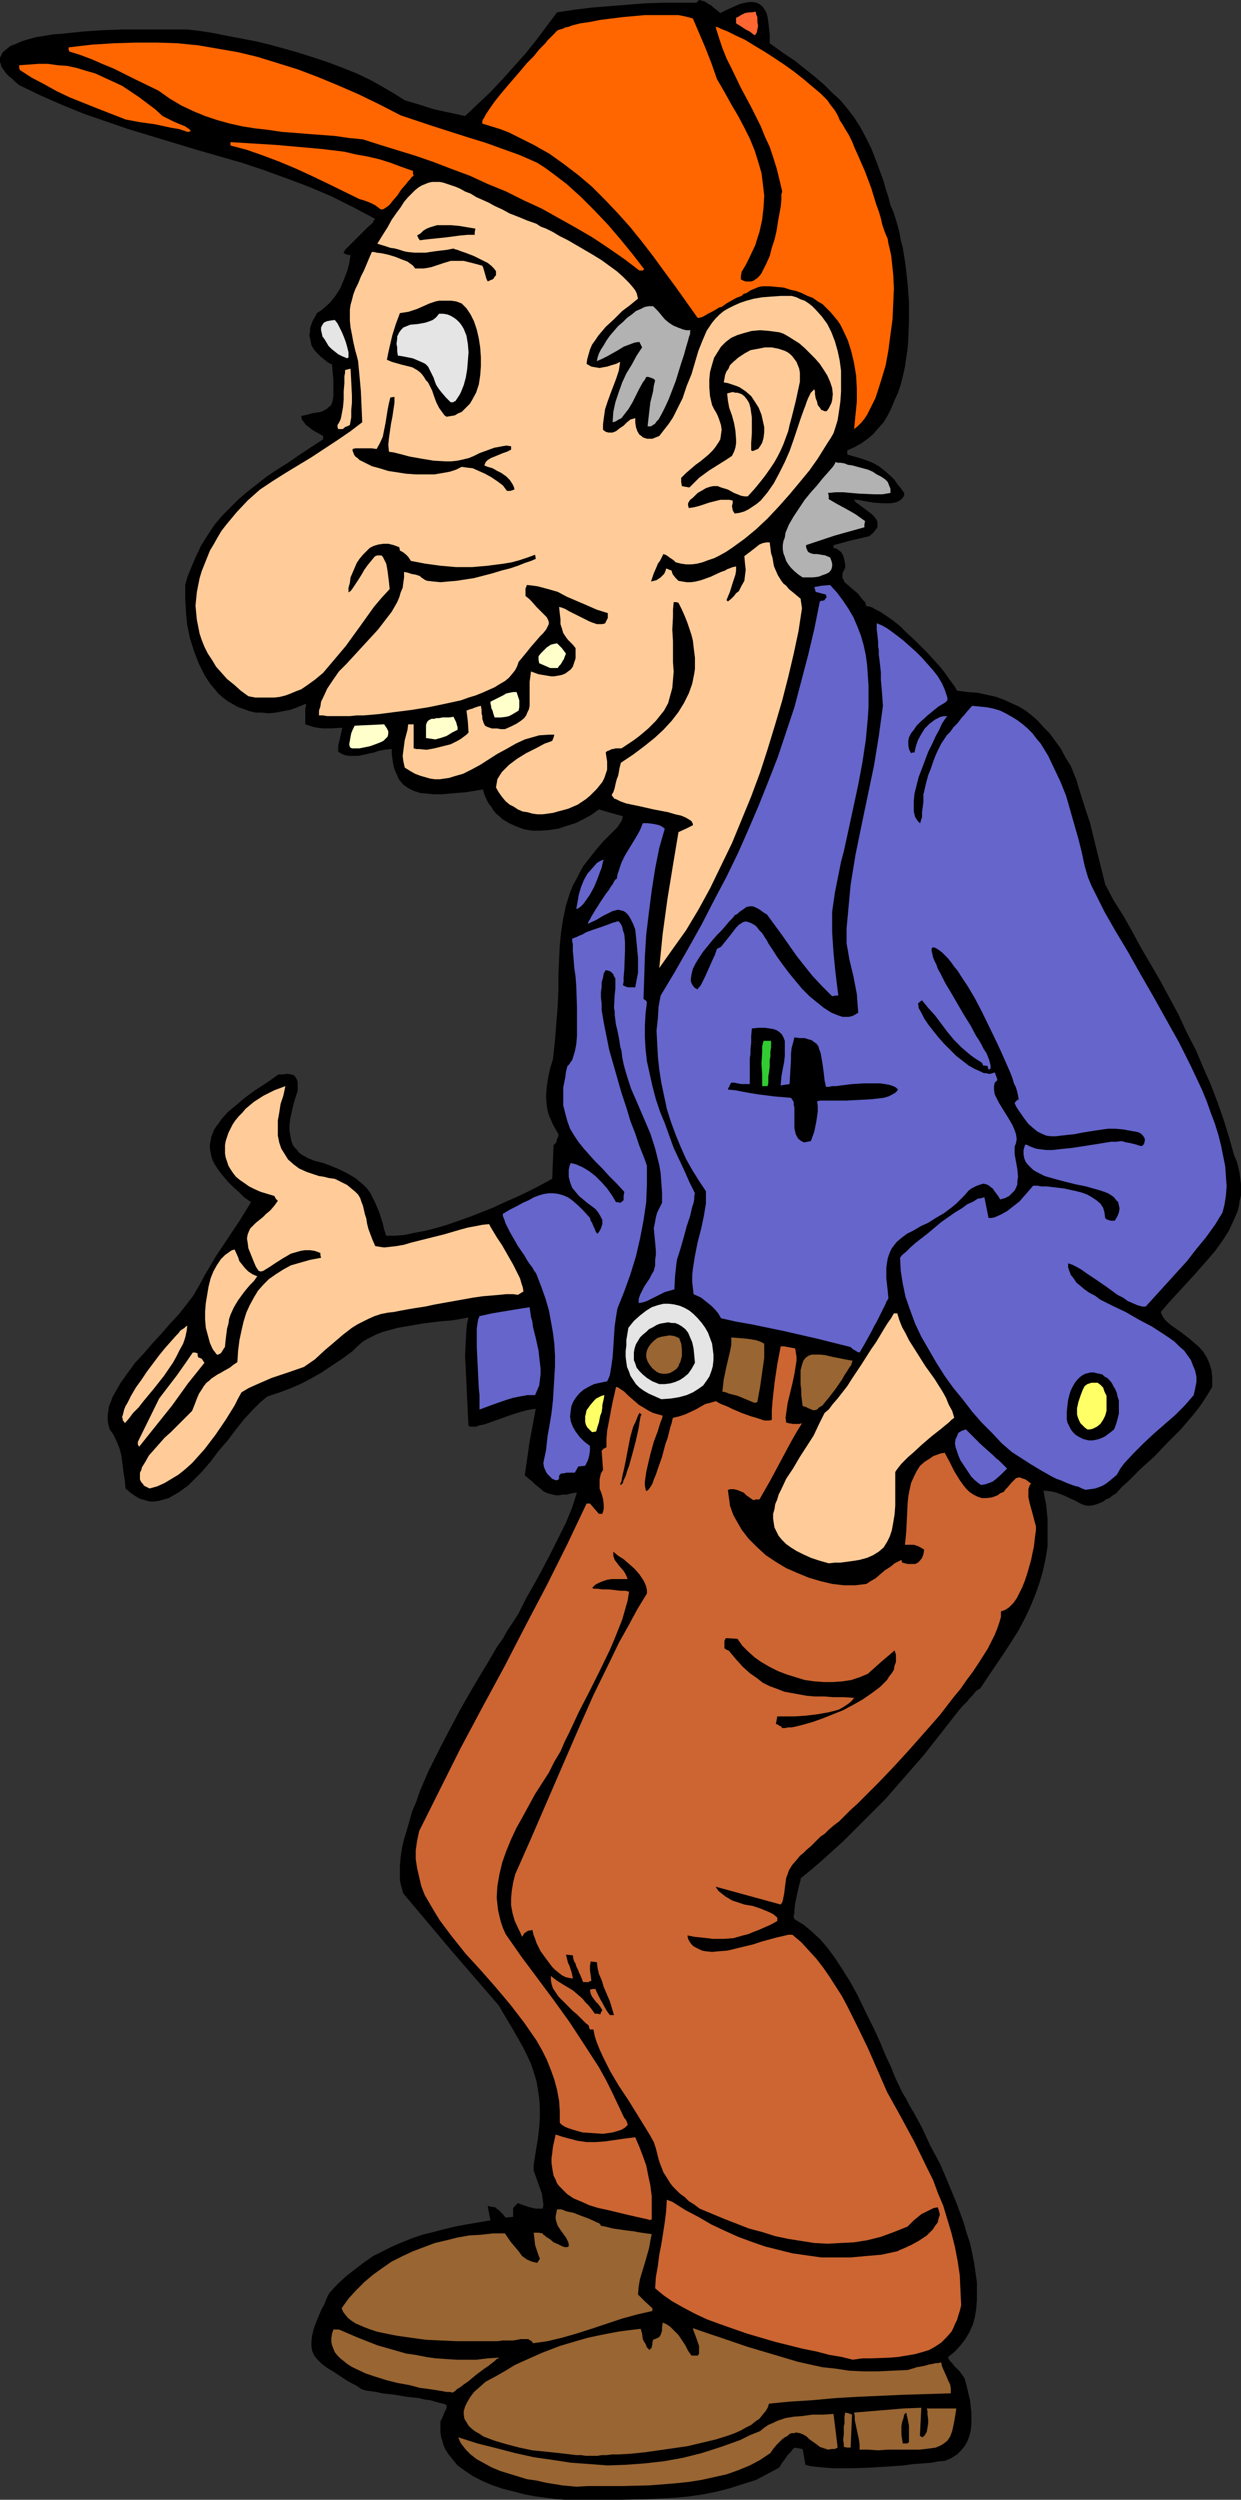 <?xml version="1.0" encoding="UTF-8" standalone="no"?>
<svg
   version="1.0"
   width="77.331mm"
   height="155.668mm"
   id="svg51"
   sodipodi:docname="Good Ole Boy 1.wmf"
   xmlns:inkscape="http://www.inkscape.org/namespaces/inkscape"
   xmlns:sodipodi="http://sodipodi.sourceforge.net/DTD/sodipodi-0.dtd"
   xmlns="http://www.w3.org/2000/svg"
   xmlns:svg="http://www.w3.org/2000/svg">
  <rect width="100%" height="100%" fill="#333333" stroke="none"/>
  <sodipodi:namedview
     id="namedview51"
     pagecolor="#ffffff"
     bordercolor="#000000"
     borderopacity="0.25"
     inkscape:showpageshadow="2"
     inkscape:pageopacity="0.0"
     inkscape:pagecheckerboard="0"
     inkscape:deskcolor="#d1d1d1"
     inkscape:document-units="mm" />
  <defs
     id="defs1">
    <pattern
       id="WMFhbasepattern"
       patternUnits="userSpaceOnUse"
       width="6"
       height="6"
       x="0"
       y="0" />
  </defs>
  <path
     style="fill:#000000;fill-opacity:1;fill-rule:evenodd;stroke:none"
     d="m 132.969,588.353 -2.1,-0.162 -2.424,-0.323 -2.424,-0.323 -2.585,-0.485 -2.424,-0.646 -2.585,-0.646 -2.424,-0.808 -2.262,-0.97 -2.262,-1.131 -1.939,-1.293 -1.777,-1.293 -0.808,-0.97 -0.646,-0.808 -0.646,-0.808 -0.646,-0.97 -0.485,-0.97 -0.323,-1.131 -0.323,-0.97 -0.162,-1.293 v -1.131 -1.293 l 0.485,-0.97 0.323,-0.808 0.162,-0.485 0.323,-0.485 0.162,-0.485 v -0.646 l -0.808,-0.323 -0.808,-0.162 -1.131,-0.323 -1.131,-0.323 -1.293,-0.162 -1.293,-0.323 -2.908,-0.323 -2.908,-0.485 -2.908,-0.323 -1.293,-0.323 -1.293,-0.162 -1.131,-0.162 -1.131,-0.323 -1.131,-0.808 -1.293,-0.646 -1.131,-0.646 -0.969,-0.646 -0.969,-0.646 -0.969,-0.646 -1.616,-0.97 -1.293,-0.97 -0.969,-0.97 -0.808,-0.97 -0.485,-1.131 -0.162,-0.97 v -1.293 l 0.162,-1.293 0.323,-1.454 0.646,-1.778 0.808,-1.939 0.485,-1.131 0.646,-1.131 0.485,-1.293 0.646,-1.293 1.939,-2.101 2.1,-1.939 2.1,-1.616 2.1,-1.616 2.1,-1.454 2.262,-1.131 2.262,-1.131 2.262,-0.97 2.424,-0.97 2.424,-0.808 2.585,-0.646 2.424,-0.646 2.747,-0.646 2.585,-0.485 2.908,-0.485 2.747,-0.485 -0.162,-0.808 -0.162,-0.808 -0.162,-0.808 -0.162,-0.97 0.646,0.162 1.131,0.162 0.323,0.323 0.485,0.323 0.485,0.485 0.485,0.485 0.646,0.808 1.777,-0.162 v -2.101 l 0.646,-0.646 0.485,-0.485 1.293,0.485 1.454,0.485 1.454,0.323 h 0.808 0.808 l 0.162,-0.646 v -0.485 l -0.162,-1.131 -0.162,-1.293 -0.485,-1.293 -0.969,-2.747 -0.485,-1.293 v -1.454 l 0.485,-3.07 0.485,-2.909 0.323,-2.747 0.162,-2.424 v -2.262 l -0.162,-2.262 -0.323,-2.101 -0.323,-1.939 -0.646,-2.101 -0.646,-1.939 -0.969,-2.101 -0.969,-1.939 -1.293,-2.262 -1.293,-2.262 -1.454,-2.424 -1.616,-2.747 -11.31,-13.089 -11.148,-13.25 -0.485,-1.616 -0.323,-1.454 v -1.778 -1.778 l 0.162,-1.939 0.323,-2.101 0.485,-2.101 0.646,-2.101 0.646,-2.262 0.646,-2.262 0.969,-2.262 0.808,-2.424 2.1,-4.848 2.424,-4.848 2.424,-4.686 2.585,-4.848 2.585,-4.525 2.585,-4.363 1.293,-2.101 1.131,-1.939 1.131,-1.939 1.293,-1.778 0.969,-1.778 0.969,-1.454 0.969,-1.454 0.808,-1.293 1.777,-3.555 1.939,-3.393 1.939,-3.555 1.939,-3.717 1.777,-3.555 1.777,-3.555 1.454,-3.555 1.131,-3.555 -1.131,0.162 -1.293,0.323 h -0.969 l -0.808,0.162 h -0.808 l -0.646,-0.162 -1.293,-0.323 -0.969,-0.485 -1.131,-0.97 -0.808,-0.646 -0.646,-0.646 -0.808,-0.646 -0.969,-0.808 1.131,-7.918 1.454,-7.756 -1.131,0.162 -0.969,0.162 -2.262,0.646 -2.424,0.808 -2.262,0.808 -2.262,0.808 -0.969,0.323 -0.969,0.162 -0.808,0.323 h -0.646 -0.646 l -0.485,-0.162 -0.162,-3.07 -0.162,-3.393 -0.162,-3.393 -0.162,-3.393 -0.162,-3.232 0.162,-3.393 0.162,-2.909 0.162,-1.454 0.323,-1.293 -1.777,0.323 -1.777,0.323 -3.716,0.323 -3.716,0.485 -3.716,0.646 -1.939,0.323 -1.777,0.485 -1.777,0.485 -1.616,0.646 -1.616,0.808 -1.454,0.808 -1.293,1.131 -1.131,1.131 -2.424,1.778 -2.424,1.616 -2.423,1.616 -2.262,1.293 -2.424,1.293 -2.585,1.131 -2.585,0.97 -2.908,0.97 -0.808,0.646 -0.969,0.808 -0.808,0.808 -0.969,0.97 -1.939,2.101 -1.939,2.424 -0.969,1.293 -0.969,1.293 -2.1,2.424 -1.939,2.585 -2.1,2.424 -2.262,2.262 -0.969,0.97 -1.131,0.808 -1.131,0.808 -1.131,0.646 -1.131,0.646 -1.131,0.323 -1.131,0.323 -1.131,0.162 h -1.131 l -1.131,-0.323 -1.131,-0.323 -1.131,-0.646 -1.131,-0.808 -1.131,-0.97 -0.162,-1.939 -0.323,-1.939 -0.485,-3.878 -0.485,-1.778 -0.646,-1.616 -0.808,-1.616 -0.808,-1.131 -0.323,-1.131 -0.162,-1.131 v -0.97 l 0.162,-1.131 0.162,-1.131 0.485,-1.131 0.323,-0.97 0.646,-1.131 1.293,-2.262 1.616,-2.262 1.777,-2.424 2.1,-2.262 1.939,-2.262 2.1,-2.262 2.1,-2.424 2.1,-2.262 1.777,-2.262 1.616,-2.101 1.293,-2.262 0.646,-1.131 0.485,-0.97 2.747,-4.686 2.908,-4.363 2.908,-4.363 1.293,-2.101 1.293,-2.101 -1.616,-1.131 -1.293,-1.293 -1.293,-1.131 -1.131,-1.131 -0.969,-1.131 -0.808,-0.97 -0.808,-1.131 -0.646,-0.97 -0.485,-0.97 -0.323,-0.97 -0.162,-0.97 -0.162,-0.808 v -0.97 l 0.162,-0.808 0.162,-0.97 0.323,-0.808 0.323,-0.808 0.485,-0.808 0.646,-0.808 0.646,-0.97 1.454,-1.616 1.939,-1.616 2.1,-1.778 2.424,-1.778 2.747,-1.778 2.747,-1.939 h 0.646 0.485 l 0.808,-0.162 0.969,0.162 0.646,0.162 0.485,0.485 0.162,0.323 0.162,0.323 0.162,0.485 v 0.646 0.646 0.808 l -0.646,1.939 -0.485,1.778 -0.323,1.454 -0.323,1.454 -0.162,1.454 v 1.131 l 0.162,1.131 0.162,0.808 0.162,0.808 0.323,0.808 0.485,0.646 0.485,0.485 0.485,0.646 0.646,0.485 1.454,0.808 1.616,0.646 1.939,0.485 1.777,0.646 1.939,0.808 1.939,0.97 1.939,1.131 0.969,0.808 0.969,0.808 0.808,0.808 0.808,1.131 1.131,2.262 0.969,2.262 0.808,2.585 0.323,1.454 0.485,1.454 h 1.939 l 2.262,-0.162 2.262,-0.485 2.585,-0.485 2.585,-0.646 2.747,-0.808 2.747,-0.97 2.747,-0.97 5.332,-2.101 2.747,-1.293 2.585,-1.131 2.424,-1.131 2.262,-1.131 2.1,-1.131 1.777,-0.97 0.162,-4.04 0.162,-3.878 0.646,-0.646 0.162,-0.808 0.323,-0.646 v -0.485 l -0.646,-1.131 -0.646,-1.131 -0.485,-1.131 -0.485,-1.131 -0.323,-1.131 -0.162,-1.131 -0.162,-2.101 0.162,-2.262 0.323,-2.101 0.485,-2.262 0.646,-2.101 0.485,-4.363 0.323,-4.201 0.323,-3.878 0.162,-3.878 v -3.555 l 0.162,-3.555 0.162,-3.393 0.323,-3.232 0.485,-3.07 0.646,-3.07 0.969,-3.07 0.646,-1.616 0.808,-1.454 0.808,-1.616 0.808,-1.454 1.131,-1.454 1.131,-1.454 1.293,-1.616 1.293,-1.454 1.616,-1.616 1.616,-1.616 0.323,-0.485 0.323,-0.485 0.323,-0.485 0.162,-0.485 0.162,-0.646 -2.908,-0.808 -2.747,-0.808 -1.777,1.293 -1.777,0.97 -1.939,0.97 -2.1,0.646 -1.939,0.646 -2.1,0.323 -2.1,0.162 h -1.939 l -1.939,-0.323 -1.777,-0.646 -1.777,-0.808 -1.616,-0.97 -0.646,-0.646 -0.808,-0.646 -0.646,-0.808 -0.485,-0.808 -0.646,-0.808 -0.485,-0.97 -0.485,-1.131 -0.323,-1.131 -4.039,0.646 -3.878,0.323 -1.939,0.162 h -1.777 l -1.616,-0.162 -1.616,-0.162 -1.454,-0.485 -1.293,-0.646 -1.131,-0.808 -0.969,-1.131 -0.323,-0.646 -0.323,-0.808 -0.323,-0.646 -0.323,-0.97 -0.162,-0.808 -0.162,-1.131 -0.162,-1.131 v -1.131 l -1.616,0.162 -1.616,0.323 -0.808,0.323 -0.808,0.162 -1.454,0.323 -1.454,0.323 H 82.884 82.076 l -0.808,-0.162 -0.808,-0.323 -0.808,-0.485 v -1.454 l 0.323,-1.293 0.323,-1.454 0.323,-1.454 -2.424,0.162 h -2.262 l -1.131,-0.162 -0.969,-0.162 -0.969,-0.323 -0.969,-0.323 v -0.646 -0.808 -1.454 -0.808 l 0.162,-0.485 v -0.485 -0.162 l -1.939,0.808 -1.777,0.646 -1.777,0.323 -1.616,0.323 -1.616,0.162 -1.616,-0.162 h -1.454 l -1.454,-0.323 -1.293,-0.485 -1.454,-0.485 -1.131,-0.646 -1.131,-0.646 -1.131,-0.808 -1.131,-0.97 -1.777,-2.101 -0.808,-1.131 -0.808,-1.293 -0.646,-1.293 -0.646,-1.293 -1.131,-2.909 -0.969,-3.07 -0.646,-3.07 -0.323,-3.232 -0.162,-3.232 v -3.07 l 0.485,-1.778 0.646,-1.616 1.293,-3.07 1.293,-2.747 1.616,-2.585 1.616,-2.424 1.777,-2.101 1.939,-1.939 1.939,-1.939 2.1,-1.778 2.262,-1.778 2.262,-1.778 2.424,-1.616 2.585,-1.616 2.585,-1.778 2.908,-1.939 2.747,-1.778 v -0.808 l -1.777,-0.97 -0.808,-0.485 -0.808,-0.646 -0.646,-0.485 -0.485,-0.646 -0.485,-0.646 -0.162,-0.808 1.454,-0.323 1.131,-0.323 1.131,-0.162 0.969,-0.162 0.646,-0.323 0.646,-0.323 0.485,-0.485 0.485,-0.323 0.323,-0.646 0.162,-0.646 0.162,-0.97 v -2.262 -1.454 l -0.162,-1.778 -0.162,-1.939 -0.969,-0.485 -0.808,-0.646 -0.808,-0.646 -0.646,-0.646 -0.646,-0.646 -0.485,-0.646 -0.485,-0.808 -0.162,-0.808 -0.162,-0.808 -0.162,-0.808 0.162,-0.808 v -0.808 l 0.323,-0.97 0.323,-0.808 0.485,-0.808 0.485,-0.97 0.808,-0.485 0.808,-0.646 1.454,-1.293 1.293,-1.616 1.131,-1.778 0.808,-1.939 0.808,-2.101 0.485,-1.778 0.323,-1.939 -0.808,-0.162 -0.808,-0.323 v -0.162 l 0.162,-0.323 0.162,-0.323 0.485,-0.485 0.485,-0.485 0.485,-0.485 1.293,-1.293 1.293,-1.293 1.293,-1.293 1.131,-0.97 0.323,-0.646 0.323,-0.323 -5.17,-2.747 -5.17,-2.585 -5.332,-2.262 -5.17,-1.939 -5.332,-1.939 -5.332,-1.778 L 46.208,35.227 35.545,31.995 30.213,30.379 25.043,28.602 19.873,26.824 14.703,24.723 9.532,22.461 4.524,20.037 3.554,19.229 2.908,18.583 2.1,17.937 1.454,17.29 1.131,16.805 0.646,16.159 0.323,15.674 0.162,15.028 0,14.543 V 14.058 13.574 L 0.162,13.25 0.646,12.281 1.454,11.635 2.423,10.827 3.716,10.342 5.17,9.695 6.786,9.211 8.563,8.726 10.663,8.403 l 1.939,-0.323 2.262,-0.162 4.524,-0.485 4.685,-0.323 4.685,-0.162 h 2.1 2.1 3.878 1.777 2.908 1.131 1.454 l 2.908,0.323 3.07,0.485 3.231,0.646 3.393,0.646 3.393,0.646 3.393,0.808 3.554,0.97 3.393,0.97 3.554,1.131 3.393,1.131 3.393,1.293 3.231,1.293 3.07,1.454 2.908,1.616 2.747,1.616 2.585,1.616 1.616,0.485 1.616,0.485 3.554,1.131 3.716,0.808 3.716,0.808 2.908,-2.747 2.908,-2.747 2.908,-3.07 2.747,-3.07 2.747,-3.07 2.585,-3.232 2.424,-3.232 2.424,-3.232 4.201,-0.646 4.039,-0.485 4.039,-0.323 4.039,-0.323 4.039,-0.323 4.201,-0.162 h 8.24 L 164.636,0 l 0.646,0.162 0.646,0.162 0.969,0.646 0.646,0.323 0.485,0.485 0.646,0.485 0.969,0.808 1.616,-0.808 1.454,-0.646 1.454,-0.646 1.293,-0.323 0.969,-0.162 h 0.969 l 0.808,0.162 0.646,0.323 0.646,0.485 0.485,0.646 0.485,0.808 0.323,1.131 0.162,1.293 0.162,1.293 0.162,1.616 v 1.939 l 2.908,2.101 2.908,1.939 2.424,1.939 2.423,1.939 2.1,1.778 1.939,1.939 1.939,1.778 1.616,1.939 1.616,2.101 1.454,2.262 1.293,2.424 1.293,2.585 1.131,2.909 1.131,3.07 0.646,1.778 0.485,1.778 0.646,1.939 0.485,1.939 0.646,1.454 0.485,1.454 0.485,1.616 0.485,1.778 0.323,1.939 0.485,1.778 0.646,4.04 0.485,4.363 0.323,4.363 v 4.363 l -0.162,4.525 -0.162,2.101 -0.323,2.101 -0.323,2.262 -0.485,2.101 -0.485,1.939 -0.646,1.939 -0.808,1.778 -0.808,1.939 -0.808,1.616 -0.969,1.616 -1.293,1.454 -1.131,1.293 -1.293,1.131 -1.616,1.131 -1.454,0.808 -1.777,0.808 v 0.97 l 1.131,0.323 1.131,0.323 2.1,0.646 1.616,0.646 1.454,0.808 1.454,1.131 1.454,1.293 0.808,0.808 0.646,0.97 0.808,0.97 0.808,1.131 v 0.646 l -0.485,0.646 -0.323,0.323 -0.808,0.485 -0.646,0.162 -0.969,0.162 h -1.939 l -2.1,-0.162 -1.939,-0.323 -0.808,-0.162 -0.808,-0.162 h -0.323 -0.323 l -0.323,-0.162 0.162,0.485 0.323,0.323 0.485,0.323 0.646,0.485 0.646,0.485 0.646,0.485 1.293,0.97 0.485,0.485 0.485,0.646 0.323,0.646 v 0.646 0.646 l -0.485,0.646 -0.485,0.646 -0.969,0.808 -4.201,0.97 -4.201,1.131 v 0.646 l 0.646,0.162 0.485,0.323 0.646,0.485 0.323,0.485 0.323,0.808 0.162,0.808 0.162,0.808 v 0.808 l -0.323,0.646 -0.323,0.646 v 0.646 0.485 l 0.323,0.485 0.162,0.485 0.969,0.808 1.131,0.97 1.131,0.97 0.485,0.646 0.485,0.646 0.646,0.646 0.323,0.97 h 0.485 l 0.485,0.162 0.485,0.162 0.485,0.323 1.293,0.646 1.454,0.97 1.616,1.131 1.616,1.293 1.616,1.616 1.616,1.454 3.231,3.232 1.616,1.778 1.454,1.616 1.131,1.454 1.131,1.616 0.969,1.293 0.646,1.131 2.585,0.323 2.262,0.162 2.262,0.485 2.1,0.485 1.777,0.646 1.777,0.808 1.777,0.808 1.616,0.97 1.454,1.131 1.454,1.293 1.293,1.454 1.454,1.454 1.293,1.778 1.293,1.778 1.131,2.101 1.293,2.101 1.293,3.232 0.969,3.232 1.131,3.555 1.131,3.393 1.777,7.272 1.777,7.11 1.939,3.717 2.262,3.555 2.1,3.717 2.1,3.878 4.524,7.756 4.362,8.08 1.939,4.201 2.1,4.04 1.777,4.201 1.777,4.04 1.616,4.201 1.454,4.201 1.293,4.201 1.131,4.04 0.646,1.454 0.323,1.293 0.323,1.454 0.162,1.293 0.162,1.293 v 1.293 1.293 l -0.323,1.293 -0.162,1.131 -0.323,1.293 -0.969,2.262 -1.131,2.424 -1.454,2.262 -1.616,2.262 -1.777,2.101 -3.716,4.201 -3.878,4.201 -1.777,1.939 -1.777,2.101 0.323,0.808 0.646,0.97 0.646,0.646 0.969,0.808 0.969,0.646 1.131,0.808 2.1,1.616 1.131,0.97 1.131,0.97 0.969,1.131 0.808,1.293 0.646,1.454 0.485,1.616 0.162,1.778 v 1.131 0.97 l -0.969,1.616 -1.131,1.778 -1.131,1.616 -1.293,1.616 -2.747,3.232 -3.231,3.232 -3.07,3.232 -3.231,2.909 -3.07,3.07 -1.454,1.293 -1.293,1.454 -0.808,0.485 -0.808,0.646 -0.808,0.323 -0.646,0.485 -1.131,0.485 -0.969,0.323 -0.969,0.162 h -0.808 l -0.646,-0.162 -0.808,-0.323 -1.454,-0.808 -0.808,-0.323 -0.969,-0.485 -1.131,-0.485 -1.293,-0.485 -1.454,-0.323 -1.616,-0.162 0.323,1.778 0.323,1.616 0.323,3.393 v 3.232 3.07 l -0.485,3.07 -0.646,2.909 -0.808,2.747 -0.969,2.747 -1.131,2.747 -1.293,2.747 -1.454,2.747 -1.616,2.585 -1.777,2.747 -3.716,5.494 -1.939,2.909 -0.485,0.323 -0.323,0.162 -0.485,0.485 -0.485,0.646 -0.323,0.323 -0.485,0.485 -0.485,0.646 -0.646,0.646 -0.646,0.646 -0.808,0.97 -4.039,5.171 -4.201,5.333 -4.524,5.171 -4.524,5.171 -4.847,4.848 -4.847,4.848 -5.009,4.525 -2.424,2.101 -2.585,2.101 -0.162,0.162 v 0.323 l -0.162,0.646 -0.162,0.485 -0.323,1.454 -0.323,1.454 -0.323,1.616 -0.162,1.454 v 0.646 l -0.162,0.646 v 0.485 l 0.162,0.323 0.969,0.646 1.131,0.646 0.969,0.808 0.969,0.808 2.1,1.939 1.777,2.101 1.777,2.424 1.777,2.747 1.616,2.585 1.616,2.909 2.908,5.979 1.454,2.909 1.293,2.909 1.131,2.747 1.293,2.747 0.485,1.293 0.485,1.131 1.131,2.424 0.646,1.293 0.808,1.293 0.808,1.616 0.969,1.616 0.969,1.778 0.969,1.778 0.969,2.101 0.969,2.101 2.262,4.201 1.939,4.525 1.939,4.686 1.777,4.848 0.646,2.262 0.808,2.424 0.485,2.262 0.485,2.424 0.323,2.262 0.323,2.262 v 2.101 2.101 l -0.162,2.101 -0.323,1.939 -0.485,1.778 -0.808,1.778 -0.969,1.616 -1.131,1.454 -1.293,1.454 -1.616,1.293 0.162,0.485 0.323,0.485 0.485,0.485 0.485,0.646 1.293,1.293 1.131,1.616 0.323,1.131 0.323,1.293 0.646,2.747 0.323,2.909 v 1.454 1.293 l -0.162,1.454 -0.323,1.293 -0.485,1.293 -0.646,1.131 -0.808,0.97 -0.969,0.97 -1.293,0.808 -1.454,0.646 -1.616,0.162 -1.777,0.323 -2.1,0.162 -2.262,0.162 -2.262,0.323 -2.424,0.162 -5.009,0.323 -4.685,0.162 h -2.262 -2.1 l -1.939,-0.162 -1.777,-0.162 -1.454,-0.162 -1.293,-0.323 -0.323,-1.939 -0.323,-1.778 -0.969,-0.162 -0.969,-0.162 -0.485,0.485 -0.323,0.485 -0.808,0.808 -0.323,0.485 -0.323,0.485 -0.646,0.808 -0.646,1.131 -2.747,1.454 -2.747,1.454 -3.07,0.97 -3.07,0.97 -3.07,0.808 -3.231,0.646 -3.393,0.485 -3.231,0.323 -6.786,0.323 -6.624,0.162 h -6.463 -3.07 z"
     id="path1" />
  <path
     style="fill:#996532;fill-opacity:1;fill-rule:evenodd;stroke:none"
     d="m 135.716,585.283 -1.616,-0.162 -1.777,-0.162 -1.939,-0.323 -1.939,-0.323 -2.1,-0.485 -2.262,-0.323 -4.201,-1.293 -2.1,-0.646 -1.939,-0.808 -1.777,-0.97 -1.777,-0.97 -1.454,-1.131 -1.131,-1.131 -1.131,-1.454 -0.323,-0.646 -0.323,-0.808 4.524,1.454 4.524,1.131 4.362,1.131 4.362,0.97 4.524,0.646 4.201,0.646 4.362,0.323 4.362,0.323 4.362,-0.162 4.362,-0.323 4.362,-0.485 4.524,-0.808 4.524,-1.131 4.524,-1.454 2.262,-0.808 2.262,-0.808 2.262,-1.131 2.424,-0.97 0.969,-0.808 0.969,-0.646 1.131,-0.485 0.969,-0.485 1.939,-0.646 1.939,-0.323 2.1,-0.162 2.262,-0.323 h 2.424 l 2.585,-0.162 0.485,3.878 0.485,4.04 -0.646,0.323 h -0.646 l -0.969,0.162 -0.969,-0.323 -0.969,-0.323 -0.808,-0.646 -1.616,-1.131 -0.646,-0.646 -0.808,-0.485 -0.808,-0.323 -0.969,-0.162 -0.323,0.162 h -0.646 l -0.485,0.162 -0.485,0.485 -0.646,0.323 -0.646,0.485 -0.646,0.646 -0.646,0.646 -0.808,0.97 -0.646,0.97 -2.424,1.616 -2.424,1.293 -2.747,1.131 -2.747,0.97 -2.908,0.646 -2.908,0.646 -3.07,0.485 -3.07,0.323 -6.14,0.485 -6.14,0.162 h -5.816 -2.747 z"
     id="path2" />
  <path
     style="fill:#996532;fill-opacity:1;fill-rule:evenodd;stroke:none"
     d="m 138.947,578.011 h -0.969 l -1.131,-0.162 h -1.131 l -1.293,-0.162 -2.747,-0.323 -3.07,-0.323 -3.231,-0.323 -3.07,-0.646 -3.07,-0.808 -2.747,-0.808 -1.293,-0.485 -1.293,-0.485 -0.969,-0.646 -1.131,-0.646 -0.808,-0.646 -0.646,-0.646 -0.485,-0.808 -0.485,-0.808 -0.162,-0.97 v -0.808 l 0.323,-1.131 0.485,-0.97 0.646,-1.131 0.969,-1.293 1.293,-1.131 1.454,-1.293 2.424,-1.293 2.262,-1.293 2.1,-1.293 2.1,-0.97 4.362,-1.939 4.201,-1.616 4.362,-1.293 2.262,-0.646 2.262,-0.485 2.424,-0.485 2.585,-0.485 2.424,-0.323 2.747,-0.323 0.323,1.131 0.162,1.293 0.323,0.646 0.323,0.485 0.323,0.808 0.646,0.646 0.162,-0.323 0.323,-0.162 v -0.323 l 0.162,-0.485 v -0.485 l 0.162,-0.646 0.808,-0.323 0.646,-0.323 0.323,-0.485 0.162,-0.485 0.162,-0.485 v -0.646 l 0.162,-1.293 0.808,0.323 0.969,0.646 0.969,0.97 0.969,0.97 1.616,2.424 0.646,1.293 0.808,1.131 h 1.454 l 0.162,-0.162 0.162,-0.323 v -0.808 -0.97 l -0.323,-0.97 -0.646,-1.778 -0.323,-0.808 -0.162,-0.646 3.231,1.131 3.393,1.131 6.14,2.101 5.978,1.778 5.978,1.778 2.908,0.646 2.908,0.646 3.07,0.323 3.231,0.485 3.231,0.162 h 3.393 l 3.393,-0.162 3.716,-0.162 1.131,-0.323 0.969,-0.323 0.969,-0.162 0.808,-0.162 0.646,-0.162 0.485,-0.162 0.969,-0.162 0.646,-0.162 h 0.485 l 0.808,-0.162 0.162,0.808 0.323,0.808 0.808,1.778 0.323,0.808 0.485,0.97 0.162,0.97 v 1.131 l -5.332,0.162 -5.493,0.162 -10.987,0.485 -5.493,0.323 -5.332,0.485 -5.17,0.323 -5.009,0.485 -0.323,0.97 -0.485,0.808 -0.808,0.97 -0.646,0.808 -0.969,0.646 -0.969,0.808 -1.293,0.646 -1.131,0.646 -1.454,0.646 -1.293,0.485 -3.07,0.97 -3.393,0.808 -3.393,0.808 -3.393,0.485 -3.393,0.485 -3.393,0.485 -3.231,0.323 -2.908,0.162 h -1.454 l -1.293,0.162 h -1.131 l -0.969,0.162 h -0.969 z"
     id="path3" />
  <path
     style="fill:#996532;fill-opacity:1;fill-rule:evenodd;stroke:none"
     d="m 206.805,576.719 -2.262,-0.162 h -2.1 v -1.293 l -0.162,-1.131 -0.485,-2.262 -0.485,-2.262 v -0.97 l -0.162,-0.808 3.878,-0.323 3.878,-0.323 3.878,-0.323 4.201,-0.162 -0.162,3.232 -0.162,3.393 0.323,0.162 0.162,0.162 0.323,-0.162 0.323,-0.323 0.485,-0.808 0.162,-0.97 0.162,-0.97 v -0.97 l -0.162,-1.131 v -0.808 l -0.162,-0.646 h 6.947 l -0.162,1.131 -0.162,0.97 -0.162,0.97 -0.162,0.808 -0.323,1.454 -0.485,1.293 -0.646,0.97 -0.808,0.646 -0.808,0.485 -1.131,0.485 -1.131,0.162 -1.293,0.162 -1.454,0.162 h -3.393 -1.939 -2.1 z"
     id="path4" />
  <path
     style="fill:#996532;fill-opacity:1;fill-rule:evenodd;stroke:none"
     d="m 198.727,575.911 v -0.808 l -0.162,-0.808 0.162,-1.293 v -0.808 -1.131 l 0.162,-0.646 v -0.808 -0.808 l 0.162,-0.97 0.808,0.162 0.808,0.323 -0.323,7.756 h -0.808 z"
     id="path5" />
  <path
     style="fill:#000000;fill-opacity:1;fill-rule:evenodd;stroke:none"
     d="m 212.622,575.103 -0.162,-0.97 -0.162,-1.131 v -0.97 -0.97 l 0.162,-0.97 0.323,-0.97 0.162,-0.808 0.485,-0.485 0.323,1.454 0.323,1.616 v 1.778 2.101 l -0.162,0.162 -0.323,0.162 h -0.323 z"
     id="path6" />
  <path
     style="fill:#996532;fill-opacity:1;fill-rule:evenodd;stroke:none"
     d="m 106.634,563.145 -0.646,-0.162 h -0.808 l -0.808,-0.162 -0.969,-0.162 -2.1,-0.323 -2.423,-0.323 -2.424,-0.646 -2.747,-0.485 -2.585,-0.646 -2.585,-0.808 -2.423,-0.808 -2.424,-1.131 -0.969,-0.485 -0.969,-0.646 -0.808,-0.646 -0.808,-0.646 -0.646,-0.646 -0.646,-0.808 -0.323,-0.808 -0.323,-0.808 -0.162,-0.808 v -0.97 l 0.162,-0.97 0.323,-0.97 h 1.293 l 4.524,1.939 4.524,1.778 4.524,1.293 2.262,0.646 2.262,0.323 2.423,0.485 2.262,0.323 2.424,0.162 2.423,0.162 h 2.424 2.424 l 2.585,-0.323 2.585,-0.162 v 0.162 l -0.485,0.162 -0.485,0.485 -0.646,0.485 -0.808,0.646 -0.969,0.646 -1.939,1.454 -1.939,1.616 -0.969,0.646 -0.808,0.646 -0.808,0.485 -0.485,0.485 -0.323,0.162 z"
     id="path7" />
  <path
     style="fill:#cc6532;fill-opacity:1;fill-rule:evenodd;stroke:none"
     d="m 200.827,555.389 -2.585,-0.646 -2.908,-0.485 -3.07,-0.808 -3.231,-0.646 -3.231,-0.808 -3.231,-0.808 -6.624,-1.939 -3.231,-1.131 -3.231,-1.131 -3.07,-1.131 -2.747,-1.293 -2.747,-1.454 -2.585,-1.454 -2.1,-1.454 -1.939,-1.616 0.162,-2.585 0.485,-2.747 0.323,-2.585 0.485,-2.424 0.808,-5.171 0.323,-2.585 0.162,-2.747 1.293,0.485 3.07,1.939 3.07,1.616 3.07,1.778 3.07,1.454 3.231,1.454 3.07,1.131 3.231,1.131 3.231,0.808 3.231,0.808 3.393,0.485 3.393,0.485 h 3.393 3.554 l 3.554,-0.323 3.716,-0.323 3.716,-0.808 0.646,-0.323 0.808,-0.323 1.777,-0.808 1.777,-0.97 1.939,-1.293 1.454,-1.454 0.485,-0.808 0.646,-0.808 0.162,-0.808 0.323,-0.97 -0.162,-0.808 -0.323,-0.97 -0.969,0.162 -0.969,0.485 -0.969,0.485 -0.969,0.485 -1.777,1.454 -1.454,1.454 -3.231,1.293 -3.07,1.131 -3.231,0.808 -3.07,0.485 -3.231,0.162 -3.07,0.162 -3.07,-0.162 -3.07,-0.485 -3.07,-0.485 -3.07,-0.646 -3.07,-0.97 -3.07,-0.808 -2.908,-1.131 -2.908,-1.131 -5.816,-2.424 -1.293,-0.97 -1.293,-0.808 -0.969,-0.97 -1.131,-0.808 -0.808,-0.808 -0.808,-0.808 -0.646,-0.808 -0.485,-0.808 -1.131,-1.778 -0.808,-2.101 -0.323,-0.97 -0.323,-1.293 -0.323,-1.293 -0.485,-1.454 -0.808,-1.454 -0.969,-1.616 -2.1,-3.393 -2.1,-3.393 -2.262,-3.393 -2.1,-3.555 -0.808,-1.616 -0.808,-1.616 -0.808,-1.778 -0.646,-1.616 -0.485,-1.454 -0.323,-1.616 h -0.808 l -0.162,-0.323 -0.162,-0.646 -0.646,-0.485 -0.646,-0.646 -0.646,-0.646 -0.808,-0.808 -0.969,-0.808 -0.808,-0.808 -1.777,-1.778 -0.808,-0.808 -0.646,-0.97 -0.646,-0.97 -0.323,-0.97 -0.162,-0.97 v -0.97 l 0.808,0.646 0.646,0.485 1.293,0.808 2.424,1.454 1.131,0.97 1.131,0.97 0.646,0.808 0.808,0.808 0.646,0.808 0.808,1.131 h 0.646 l 0.646,0.162 0.162,-0.485 0.323,-0.485 -0.485,-0.808 -0.485,-0.646 -0.485,-0.485 -0.646,-0.808 -0.323,-0.485 -0.323,-0.646 -0.162,-0.97 0.646,-0.162 h 0.646 l 0.323,0.808 0.323,0.646 0.485,0.97 0.485,0.808 0.323,0.646 0.646,1.131 0.323,0.485 0.485,0.646 h 0.969 l -0.485,-1.616 -0.485,-1.616 -1.454,-3.393 -0.485,-1.616 -0.646,-1.454 -0.323,-1.454 -0.162,-1.293 -1.454,-0.162 -0.162,0.97 v 1.131 l 0.162,1.131 0.162,1.293 -0.485,0.162 -0.162,0.162 h -0.485 -0.323 -0.485 l -0.323,-0.808 -0.323,-0.808 -0.323,-0.646 -0.162,-0.485 -0.485,-0.97 -0.162,-0.646 -0.323,-0.485 -0.162,-0.485 -0.162,-0.97 -1.616,-0.162 0.162,0.646 0.323,1.293 0.323,0.646 0.485,1.454 0.162,0.646 0.162,0.97 -0.808,-0.162 -0.808,-0.162 -0.969,-0.485 -0.808,-0.646 -0.808,-0.646 -0.646,-0.646 -1.454,-1.939 -1.293,-1.778 -0.969,-1.939 -0.323,-0.97 -0.323,-0.808 -0.162,-0.646 -0.162,-0.646 -0.646,0.162 h -0.323 l -0.485,0.323 -0.485,0.323 -0.162,0.323 -0.323,0.485 -0.485,-1.131 -0.485,-0.97 -0.808,-1.778 -0.485,-1.778 -0.323,-1.778 v -1.616 l 0.162,-1.778 0.323,-1.939 0.485,-1.939 3.716,-8.403 7.271,-16.805 3.716,-8.564 3.716,-8.403 4.039,-8.241 1.939,-4.04 2.262,-4.04 2.1,-3.878 2.262,-3.717 v -0.808 l -0.162,-0.808 -0.323,-0.808 -0.323,-0.646 -0.969,-1.454 -1.131,-1.293 -1.293,-1.131 -1.293,-1.131 -1.293,-0.808 -1.131,-0.97 v 0.97 l 0.323,0.97 0.485,0.646 0.485,0.646 1.131,1.293 0.485,0.808 0.485,1.131 h -1.454 -1.293 -1.131 l -0.969,0.162 -0.969,0.323 -0.808,0.323 -0.969,0.485 -0.808,0.808 h 0.162 l 0.162,0.162 h 0.485 0.485 l 1.131,0.162 h 1.454 l 1.454,0.162 1.454,0.162 h 1.131 l 0.485,0.162 h 0.323 l -0.323,2.101 -0.646,2.262 -0.646,2.262 -0.969,2.424 -0.969,2.424 -0.969,2.262 -2.424,5.009 -2.424,4.848 -2.424,4.686 -2.262,4.848 -1.131,2.262 -0.969,2.262 -1.454,2.424 -1.293,2.585 -3.231,5.009 -2.908,5.333 -1.454,2.585 -1.293,2.747 -1.131,2.747 -0.969,2.747 -0.646,2.747 -0.485,2.747 -0.162,2.747 0.162,1.454 0.162,1.454 0.323,1.454 0.323,1.293 0.485,1.454 0.646,1.454 3.716,5.333 7.594,10.18 3.716,5.171 3.393,5.171 3.554,5.494 1.616,2.909 1.454,2.909 1.454,3.07 1.454,3.07 0.323,0.323 0.162,0.323 0.162,0.323 0.162,0.646 -0.646,0.646 -0.808,0.485 -0.969,0.323 -1.131,0.323 -1.131,0.162 -1.131,0.162 -2.424,-0.162 -2.424,-0.162 -1.131,-0.323 -1.131,-0.323 -0.969,-0.323 -0.808,-0.323 -0.808,-0.485 -0.485,-0.485 v -2.747 l -0.162,-2.424 -0.485,-2.585 -0.646,-2.424 -0.808,-2.262 -0.969,-2.424 -1.131,-2.262 -1.293,-2.262 -1.454,-2.101 -1.454,-2.101 -3.231,-4.201 -3.393,-4.04 -3.554,-4.04 -3.554,-3.878 -3.231,-4.04 -1.454,-1.939 -1.454,-1.939 -1.293,-2.101 -1.131,-1.939 -1.131,-1.939 -0.808,-2.101 -0.485,-2.101 -0.485,-2.101 -0.323,-2.101 v -2.101 l 0.323,-2.262 0.485,-2.262 4.847,-9.695 4.847,-9.695 5.17,-9.695 5.17,-9.534 5.009,-9.695 5.009,-9.534 4.847,-9.695 4.524,-9.534 h 0.808 l 2.1,2.424 h 0.808 l 0.162,-0.485 0.162,-0.646 v -0.646 -0.485 l -0.162,-1.293 -0.323,-1.131 -0.485,-1.293 v -1.454 -0.646 l 0.162,-0.808 0.162,-0.646 0.485,-0.808 -0.323,-4.525 0.485,-0.485 0.646,-0.323 v -1.939 l 0.162,-1.939 0.646,-3.393 0.323,-1.778 0.323,-1.616 0.808,-3.555 0.485,0.162 0.485,0.323 0.969,0.646 0.969,0.97 1.131,0.97 1.293,1.131 1.616,0.97 0.808,0.485 0.969,0.485 1.131,0.323 1.131,0.323 -0.162,0.646 -0.323,0.808 -0.323,0.97 -0.323,1.131 -0.485,1.293 -0.485,1.293 -0.808,2.909 -0.646,2.747 -0.323,1.454 -0.162,1.131 -0.162,1.131 v 0.97 l 0.162,0.808 0.162,0.485 0.485,-0.323 0.485,-0.646 0.485,-0.808 0.323,-0.97 0.485,-1.131 0.485,-1.454 0.969,-2.747 0.808,-3.07 0.485,-1.293 0.323,-1.293 0.323,-1.293 0.323,-0.97 0.162,-0.808 0.162,-0.485 1.454,-0.323 1.454,-0.485 2.424,-1.131 2.262,-1.293 1.293,-0.323 1.131,-0.323 h 0.162 l 0.485,0.323 0.646,0.323 0.808,0.323 0.808,0.323 0.969,0.485 2.262,0.97 2.262,0.808 1.131,0.323 0.969,0.323 0.969,0.323 h 0.808 0.485 l 0.485,-0.162 v -2.262 l 0.162,-2.101 0.485,-4.363 0.646,-4.363 0.808,-4.201 h 0.808 l 0.808,0.162 1.777,0.323 0.162,0.97 0.162,0.97 v 0.97 l -0.162,0.97 -0.323,2.101 -0.485,2.262 -1.131,4.686 -0.323,2.262 -0.162,1.131 0.162,1.131 0.646,0.162 0.969,0.162 h 0.969 0.485 l 0.646,-0.162 -1.293,2.101 -1.293,2.262 -4.847,9.049 -1.293,2.262 -1.293,2.262 h -0.808 l -0.646,0.162 -1.616,-1.131 -0.646,-0.646 -0.808,-0.323 -0.808,-0.323 -0.808,-0.162 h -0.646 l -0.646,0.162 0.162,1.293 0.162,1.131 0.162,1.293 0.808,2.262 0.646,1.131 0.646,1.131 0.646,1.131 1.616,2.101 1.939,1.939 2.1,1.939 2.424,1.616 2.424,1.454 2.585,1.131 2.747,1.131 2.747,0.808 2.747,0.646 2.747,0.323 h 2.747 l 1.293,-0.162 1.293,-0.162 0.969,-0.646 1.131,-0.646 2.262,-1.939 1.293,-0.808 0.969,-0.808 0.969,-0.485 0.323,-0.162 0.323,-0.162 0.162,0.646 1.293,0.323 h 0.969 0.808 l 0.646,-0.323 0.485,-0.485 0.485,-0.646 0.323,-0.808 0.162,-1.131 -0.808,-0.485 -0.646,-0.323 -0.485,-0.162 -0.485,-0.162 h -2.1 l 0.162,-1.454 0.162,-1.778 0.323,-6.625 0.162,-1.616 0.323,-1.616 0.323,-1.454 0.646,-1.454 0.646,-1.293 0.808,-1.293 1.131,-0.97 1.293,-0.808 0.646,-0.485 1.777,-0.646 0.969,-0.162 1.131,2.101 1.131,2.262 1.293,2.101 0.808,1.131 0.646,0.808 0.808,0.808 0.969,0.646 0.969,0.485 0.969,0.323 h 1.131 l 1.293,-0.162 1.293,-0.485 0.646,-0.485 0.808,-0.323 0.485,-0.646 0.485,-0.485 0.808,-0.97 0.646,-0.646 0.485,-0.485 0.646,-0.162 h 0.323 l 0.323,0.162 0.485,0.162 0.485,0.162 0.646,0.485 0.646,0.485 -0.323,0.323 -0.162,0.485 -0.162,0.485 v 0.646 1.293 l 0.323,1.454 0.808,2.909 0.323,1.293 0.323,1.131 v 0.97 l -0.162,1.131 -0.162,1.293 -0.162,1.454 -0.323,1.454 -0.323,1.616 -0.969,3.393 -0.485,1.454 -0.646,1.616 -0.646,1.293 -0.646,1.293 -0.808,1.131 -0.969,0.97 -0.969,0.646 -0.969,0.323 v 1.293 l -0.323,1.131 -0.485,1.454 -0.646,1.616 -0.808,1.616 -0.808,1.616 -1.131,1.778 -1.131,1.778 -1.293,1.939 -1.454,1.939 -1.454,2.101 -1.616,1.939 -3.231,4.201 -3.554,4.04 -3.716,4.201 -3.554,3.878 -3.554,3.717 -1.777,1.778 -1.616,1.616 -1.616,1.616 -1.616,1.454 -1.454,1.454 -1.293,1.293 -1.293,0.97 -1.131,0.97 -0.969,0.97 -0.969,0.646 -1.131,1.131 -1.131,1.131 -0.969,0.808 -0.808,0.808 -0.808,0.646 -0.646,0.808 -1.131,1.293 -0.808,1.293 -0.323,0.97 -0.323,0.808 -0.162,1.131 -0.162,1.293 -0.162,1.293 -0.323,1.616 -0.162,0.485 -0.323,0.485 -15.349,-4.201 0.646,0.97 0.808,0.646 0.808,0.646 0.808,0.485 0.808,0.485 0.969,0.323 1.939,0.646 1.939,0.323 1.939,0.646 1.939,0.808 0.969,0.485 0.969,0.808 v 0.808 l -1.454,0.808 -1.454,0.646 -1.454,0.646 -1.293,0.485 -1.131,0.485 -1.293,0.323 -2.262,0.646 -2.262,0.162 h -1.293 -1.293 l -1.293,-0.162 -1.454,-0.162 -1.616,-0.162 -1.616,-0.323 0.162,0.808 0.323,0.646 0.485,0.646 0.485,0.485 0.646,0.323 0.646,0.323 0.646,0.323 0.808,0.162 1.616,0.162 1.777,-0.162 1.939,-0.162 1.939,-0.485 4.039,-0.97 1.939,-0.646 1.777,-0.485 1.777,-0.485 1.454,-0.323 1.293,-0.323 h 0.646 0.323 l 2.1,1.778 1.777,1.939 1.777,1.939 1.616,2.101 1.454,2.101 1.454,2.262 1.454,2.262 1.293,2.424 2.424,4.848 2.424,5.009 2.262,5.171 2.262,5.171 3.231,5.817 3.231,5.979 2.908,5.979 1.454,2.909 1.131,3.07 1.293,3.07 0.969,3.232 0.969,3.232 0.808,3.232 0.646,3.393 0.485,3.232 0.162,3.555 0.162,3.555 -0.323,1.293 -0.323,0.97 -0.323,1.131 -0.485,0.97 -0.323,0.808 -0.485,0.97 -1.131,1.293 -1.293,1.293 -1.454,0.97 -1.454,0.808 -1.616,0.485 -1.777,0.485 -1.939,0.323 -1.939,0.323 -1.939,0.162 -4.362,0.162 h -2.1 z"
     id="path8" />
  <path
     style="fill:#996532;fill-opacity:1;fill-rule:evenodd;stroke:none"
     d="m 125.537,551.51 -0.323,-0.485 -0.323,-0.162 -0.485,-0.323 h -0.485 -0.485 -0.808 l -0.808,0.162 -0.969,0.162 h -1.131 -1.293 l -1.293,0.162 h -1.454 -1.454 -3.231 -3.554 l -3.554,-0.162 -3.554,-0.162 -3.554,-0.485 -3.393,-0.485 -3.231,-0.646 -1.454,-0.323 -1.454,-0.485 -1.293,-0.485 -1.131,-0.485 -1.131,-0.485 -0.969,-0.646 -0.808,-0.646 -0.646,-0.808 -0.485,-0.646 -0.323,-0.808 1.616,-2.262 1.777,-1.939 1.939,-1.939 2.1,-1.778 2.262,-1.616 2.1,-1.454 2.585,-1.293 2.424,-1.131 2.585,-0.97 2.585,-0.97 2.747,-0.646 2.585,-0.646 2.747,-0.485 2.747,-0.162 2.908,-0.323 h 2.747 l 0.646,0.97 0.808,1.131 1.777,2.101 0.808,1.131 1.131,0.808 1.131,0.485 0.646,0.162 0.646,0.162 0.646,-0.97 -0.323,-0.808 -0.323,-0.97 -0.485,-1.454 -0.162,-1.454 -0.162,-1.454 h 1.131 l 0.969,0.162 v 0 l 0.162,0.323 0.323,0.162 0.323,0.323 0.808,0.485 0.969,0.808 1.131,0.485 0.969,0.485 0.485,0.162 h 0.323 0.323 l 0.323,-0.162 v -0.646 l -0.162,-0.485 -0.485,-0.97 -1.293,-1.778 -0.646,-0.97 -0.323,-0.97 -0.162,-0.646 v -0.646 l 0.162,-0.808 0.162,-0.808 h 0.485 0.485 l 0.485,0.162 0.808,0.323 1.616,0.323 1.616,0.646 1.777,0.646 1.454,0.646 0.646,0.323 0.485,0.162 0.323,0.323 0.162,0.323 0.969,0.162 0.646,0.162 1.293,0.323 2.262,0.323 1.131,0.162 1.454,0.162 0.808,0.162 0.969,0.162 1.131,0.162 1.293,0.162 -0.323,1.616 -0.323,1.778 -0.969,3.393 -1.131,3.717 -0.323,1.778 -0.162,1.939 1.616,1.616 1.777,1.616 v 0.646 l -3.554,0.808 -3.554,0.97 -7.271,2.424 -3.554,1.131 -3.393,0.97 -3.393,0.808 z"
     id="path9" />
  <path
     style="fill:#cc6532;fill-opacity:1;fill-rule:evenodd;stroke:none"
     d="m 152.842,522.424 -5.009,-1.131 -4.685,-1.131 -2.262,-0.485 -2.1,-0.646 -1.777,-0.808 -1.939,-0.808 -1.454,-0.97 -1.293,-1.293 -0.646,-0.646 -0.485,-0.646 -0.323,-0.808 -0.485,-0.97 -0.162,-0.808 -0.162,-0.97 -0.162,-1.131 v -1.293 l 0.162,-1.131 0.162,-1.454 0.323,-1.454 0.323,-1.454 1.454,0.485 1.131,0.323 1.293,0.323 1.131,0.323 2.262,0.323 h 2.262 l 2.1,-0.162 2.262,-0.323 2.262,-0.323 2.585,-0.323 0.969,2.262 0.808,2.101 0.808,2.262 0.485,2.424 0.485,2.262 0.323,2.585 v 2.585 2.909 h -0.323 l -0.162,0.162 z"
     id="path10" />
  <path
     style="fill:#000000;fill-opacity:1;fill-rule:evenodd;stroke:none"
     d="m 184.186,406.725 -0.162,-0.323 -0.323,-0.162 -0.323,-0.162 -0.162,-0.162 -0.485,-0.162 0.162,-0.808 0.162,-0.97 h 2.908 1.293 l 2.424,-0.162 2.747,-0.323 2.747,-0.485 1.293,-0.323 1.131,-0.323 1.131,-0.646 0.969,-0.646 0.808,-0.646 0.646,-0.808 -2.424,-0.162 h -2.424 l -2.1,-0.162 h -2.262 l -1.939,-0.162 -1.777,-0.323 -1.777,-0.323 -1.777,-0.323 -1.616,-0.646 -1.777,-0.646 -1.616,-0.808 -1.454,-1.131 -1.616,-1.131 -1.616,-1.454 -1.616,-1.778 -1.616,-1.939 -0.162,-0.162 -0.485,-0.162 -0.162,-0.162 -0.323,-0.162 v -0.485 -0.485 -0.485 -0.323 l 0.162,-0.323 0.162,-0.323 2.747,0.162 1.131,1.616 1.293,1.293 1.616,1.454 1.616,1.131 1.939,1.131 1.939,0.97 2.1,0.808 2.1,0.646 2.1,0.646 2.262,0.323 2.262,0.162 h 2.1 l 2.262,-0.162 2.1,-0.323 1.939,-0.646 1.939,-0.808 3.07,-2.747 3.231,-2.747 0.323,0.97 v 0.808 0.97 l -0.323,0.808 -0.162,0.97 -0.485,0.808 -0.646,0.808 -0.485,0.808 -0.808,0.808 -0.808,0.808 -1.939,1.454 -2.1,1.454 -2.262,1.293 -2.424,1.293 -2.424,0.97 -2.424,0.97 -2.262,0.808 -2.262,0.646 -1.939,0.485 -0.808,0.162 h -0.808 l -0.808,0.162 z"
     id="path11" />
  <path
     style="fill:#ffcc99;fill-opacity:1;fill-rule:evenodd;stroke:none"
     d="m 195.173,367.943 -2.262,-0.646 -1.939,-0.646 -1.777,-0.808 -1.616,-0.808 -1.293,-0.808 -1.131,-0.808 -0.969,-0.97 -0.808,-0.97 -0.485,-0.97 -0.485,-0.97 -0.162,-0.97 -0.162,-1.131 v -1.131 l 0.323,-1.131 0.162,-1.131 0.485,-1.131 0.323,-1.131 0.646,-1.293 1.131,-2.424 1.616,-2.424 1.616,-2.747 3.231,-5.009 1.293,-2.747 1.293,-2.585 0.969,-0.808 0.969,-1.293 1.131,-1.293 1.131,-1.454 1.131,-1.454 1.131,-1.778 2.262,-3.393 2.262,-3.555 1.131,-1.616 0.969,-1.616 0.969,-1.616 0.808,-1.293 0.808,-1.131 0.646,-1.131 h 0.808 l 0.485,1.616 0.646,1.616 0.808,1.454 0.808,1.616 1.939,3.07 1.939,3.07 2.1,2.909 1.939,3.07 0.808,1.454 0.646,1.616 0.808,1.454 0.485,1.616 -0.646,0.485 -0.646,0.646 -0.808,0.646 -0.969,0.808 -2.262,1.778 -2.262,1.939 -2.1,1.939 -1.131,0.97 -0.808,0.808 -0.808,0.808 -0.646,0.808 -0.485,0.646 -0.323,0.485 v 2.909 2.585 2.424 l -0.162,2.101 -0.323,1.939 -0.323,1.778 -0.485,1.454 -0.646,1.293 -0.808,1.293 -1.131,0.97 -1.293,0.808 -1.454,0.646 -1.777,0.485 -0.969,0.162 -1.131,0.162 -1.131,0.162 -1.293,0.162 h -1.293 z"
     id="path12" />
  <path
     style="fill:#6565cc;fill-opacity:1;fill-rule:evenodd;stroke:none"
     d="m 255.598,350.653 -0.323,-0.162 -0.485,-0.162 -0.646,-0.323 -0.323,-0.162 h -0.323 l -0.969,-0.323 -1.293,-0.485 -1.454,-0.646 -0.969,-0.323 -0.969,-0.485 -2.585,-1.454 -2.424,-1.454 -2.262,-1.454 -2.262,-1.454 -2.424,-2.101 -2.262,-2.424 -2.424,-2.424 -2.262,-2.585 -2.1,-2.747 -2.262,-2.747 -2.1,-2.909 -1.939,-3.07 -1.777,-3.07 -1.777,-3.07 -1.454,-3.07 -1.131,-3.07 -1.131,-3.232 -0.646,-3.07 -0.485,-3.07 -0.162,-3.07 0.485,-0.646 0.969,-0.808 0.969,-0.97 1.293,-1.131 1.454,-1.131 1.454,-1.131 3.07,-2.585 3.231,-2.262 1.616,-0.97 1.293,-0.97 1.454,-0.646 0.969,-0.646 0.969,-0.162 0.485,-0.162 h 0.162 l 0.485,2.424 0.485,2.424 h 0.646 l 0.808,-0.162 1.454,-0.646 1.454,-0.808 1.454,-1.131 1.454,-1.131 1.131,-1.293 1.131,-1.293 0.969,-1.131 h 0.969 l 0.969,0.162 h 1.293 l 1.293,0.162 2.747,0.323 2.908,0.646 1.293,0.323 1.293,0.485 1.131,0.646 0.969,0.646 0.969,0.808 0.646,0.97 0.323,1.131 0.162,1.293 0.162,0.162 0.162,0.162 0.485,0.162 0.485,0.162 h 0.485 0.485 l 0.646,-1.131 0.323,-0.808 0.162,-0.97 -0.162,-0.646 -0.162,-0.808 -0.485,-0.485 -0.485,-0.646 -0.646,-0.485 -0.808,-0.485 -0.808,-0.323 -0.969,-0.323 -1.131,-0.323 -2.262,-0.646 -2.424,-0.485 -2.585,-0.646 -2.424,-0.646 -2.262,-0.646 -0.969,-0.485 -0.969,-0.485 -0.808,-0.485 -0.646,-0.646 -0.646,-0.646 -0.485,-0.646 -0.323,-0.808 -0.162,-0.97 v -0.97 l 0.323,-1.131 0.323,-0.162 0.969,0.485 1.293,0.485 1.131,0.162 1.293,0.162 h 1.454 l 1.454,-0.162 3.07,-0.323 3.231,-0.485 3.07,-0.485 2.908,-0.485 h 1.293 l 1.293,-0.162 1.131,0.323 0.969,0.162 0.646,0.162 0.646,0.162 0.485,0.162 0.485,0.162 h 0.162 0.323 l 0.323,-0.323 0.162,-0.323 0.162,-0.808 -0.162,-0.485 -0.323,-0.485 -0.485,-0.485 -0.646,-0.323 -0.808,-0.162 -0.969,-0.162 -1.777,-0.323 -1.777,-0.162 h -1.777 l -2.262,0.323 -2.1,0.323 -1.939,0.323 -1.616,0.323 -1.616,0.162 -1.454,0.162 -1.293,0.162 h -1.131 l -1.131,-0.162 -1.131,-0.485 -0.969,-0.485 -0.969,-0.808 -1.131,-0.97 -0.969,-1.293 -1.131,-1.616 -0.646,-0.97 -0.485,-0.97 0.162,-0.323 0.162,-0.162 0.162,-0.162 0.485,-0.323 -0.162,-0.808 -0.162,-0.808 -0.323,-1.131 -0.485,-0.97 -0.323,-1.131 -0.485,-1.293 -1.131,-2.585 -1.293,-2.909 -1.454,-3.07 -2.908,-5.979 -1.616,-3.07 -1.616,-2.747 -1.616,-2.424 -0.808,-1.293 -0.808,-0.97 -0.808,-1.131 -0.646,-0.808 -0.808,-0.808 -0.646,-0.646 -0.646,-0.485 -0.485,-0.323 -0.646,-0.323 h -0.485 l -0.162,0.323 v 0.485 l 0.162,0.646 0.162,0.808 0.323,0.808 0.485,0.97 0.323,0.97 0.646,1.131 1.131,2.262 1.454,2.424 2.908,5.009 1.616,2.585 1.293,2.424 0.646,0.97 0.646,1.131 0.485,0.97 0.646,0.97 0.323,0.808 0.323,0.808 0.162,0.646 0.162,0.646 v 0.323 0.323 l -0.162,0.162 -0.323,0.162 -0.162,-0.485 v -0.323 l -0.646,-0.162 h -0.485 l -0.162,-0.485 -0.323,-0.323 -1.293,-0.808 -1.131,-0.808 -2.1,-1.778 -1.777,-1.778 -1.616,-1.939 -1.454,-1.939 -1.454,-1.939 -1.616,-1.778 -1.454,-1.778 -0.485,0.323 -0.485,0.485 0.162,0.485 v 0.485 l 0.646,1.131 0.646,1.293 0.969,1.454 1.131,1.454 1.293,1.616 1.293,1.454 1.454,1.454 1.454,1.454 1.454,1.131 1.454,1.131 1.454,0.808 1.454,0.646 0.646,0.323 h 0.485 l 0.646,0.162 h 0.485 l 0.485,-0.162 0.485,-0.162 0.323,0.808 0.323,0.97 -0.323,0.323 -0.323,0.323 -0.162,0.808 v 0.97 l 0.162,0.97 0.485,0.97 0.485,0.97 1.293,2.101 1.293,2.101 0.646,1.131 0.485,1.131 0.323,0.97 0.162,1.131 -0.162,0.97 -0.323,0.808 v 1.778 l 0.323,1.778 0.323,1.778 0.162,1.778 -0.162,0.97 v 0.808 l -0.323,0.808 -0.323,0.646 -0.646,0.646 -0.646,0.646 -0.969,0.485 -1.131,0.323 -0.485,-0.808 -0.485,-0.646 -0.485,-0.646 -0.323,-0.485 -0.485,-0.323 -0.323,-0.323 -0.646,-0.323 -0.808,-0.162 -0.969,0.323 -0.485,0.162 -0.646,0.323 -0.646,0.323 -0.646,0.485 -0.969,1.131 -0.969,0.97 -0.969,0.97 -0.969,0.808 -1.939,1.454 -1.939,1.131 -1.777,1.131 -1.777,0.808 -1.616,0.97 -1.616,0.808 -1.293,0.97 -1.131,0.97 -1.131,1.454 -0.323,0.646 -0.323,0.808 -0.323,0.97 -0.162,0.97 -0.162,1.131 v 1.131 1.454 l 0.162,1.454 0.162,1.454 0.162,1.778 -0.162,0.323 -0.323,0.485 -0.162,0.485 -0.162,0.323 -0.323,0.646 -0.323,0.646 -0.323,0.646 -0.485,0.97 -0.485,0.97 -0.646,1.131 -0.646,1.293 -0.808,1.454 -0.808,1.454 -1.131,1.939 -0.485,-0.162 -0.323,-0.162 -0.485,-0.323 -0.323,-0.162 -0.162,-0.162 -0.323,-0.323 -7.755,-1.939 -7.755,-1.778 -7.755,-1.616 -3.716,-0.646 -3.554,-0.808 -0.646,-1.131 -0.808,-0.97 -0.808,-0.808 -0.808,-0.646 -1.616,-1.293 -1.777,-0.808 -0.162,-1.454 -0.162,-1.454 v -1.616 l 0.162,-1.454 0.485,-3.07 0.646,-3.232 0.808,-3.07 0.646,-3.07 0.485,-2.909 v -1.454 -1.454 l -1.616,-2.424 -1.616,-2.585 -1.454,-2.585 -1.293,-2.909 -1.131,-2.747 -1.131,-3.07 -0.969,-3.07 -0.646,-3.07 -0.646,-3.07 -0.485,-3.07 -0.323,-3.07 -0.162,-3.07 -0.162,-3.07 0.323,-2.909 0.162,-2.747 0.485,-2.585 3.393,-5.656 3.231,-5.656 3.07,-5.494 2.908,-5.656 2.908,-5.494 2.747,-5.656 2.424,-5.494 2.424,-5.656 2.262,-5.656 2.262,-5.817 1.939,-5.817 1.939,-5.817 1.616,-6.14 1.616,-6.14 1.454,-6.14 1.293,-6.464 0.323,-0.162 h 0.323 l 0.485,-0.162 0.162,-0.323 0.323,-0.323 -0.162,-0.485 v -0.162 l -2.424,-0.646 -0.323,-1.131 1.777,-0.323 1.939,-0.162 1.616,1.778 1.454,1.939 1.293,1.939 1.131,1.939 0.969,2.262 0.808,2.101 0.646,2.262 0.485,2.262 0.323,2.424 0.162,2.424 0.162,2.424 v 2.424 2.585 l -0.162,2.585 -0.485,5.171 -0.808,5.332 -0.969,5.171 -2.262,10.503 -1.131,5.171 -0.646,2.424 -0.485,2.424 -0.969,4.848 -0.646,4.525 v 4.848 l 0.323,4.848 0.485,4.848 0.646,5.171 h -0.646 l -0.808,0.162 -1.293,-1.293 -1.131,-1.131 -2.262,-2.424 -1.939,-2.424 -1.777,-2.262 -3.393,-4.848 -1.777,-2.424 -1.777,-2.424 -0.808,-0.485 -0.646,-0.485 -0.485,-0.323 -0.646,-0.323 -0.323,-0.162 -0.485,-0.162 h -0.646 l -0.808,0.162 -0.646,0.485 -0.485,0.323 -0.485,0.323 -0.485,0.485 -0.646,0.323 -0.485,0.646 -0.323,0.323 -0.485,0.485 -0.808,0.97 -0.969,1.131 -1.131,1.131 -1.131,1.293 -2.1,2.585 -0.969,1.454 -0.808,1.293 -0.646,1.293 -0.323,1.293 -0.162,1.131 v 0.485 l 0.162,0.485 0.162,0.323 0.323,0.485 0.323,0.323 0.646,0.323 0.162,-0.323 0.323,-0.323 0.323,-0.485 0.323,-0.646 0.646,-1.293 0.646,-1.454 0.646,-1.454 0.646,-1.454 0.323,-0.646 0.162,-0.485 0.162,-0.485 0.162,-0.485 0.969,-0.485 0.646,-0.808 1.293,-1.616 1.131,-1.454 0.485,-0.646 0.646,-0.646 0.485,-0.323 0.485,-0.323 0.646,-0.162 0.646,0.162 0.808,0.323 0.808,0.485 0.485,0.485 0.323,0.485 0.646,0.646 0.485,0.646 0.162,0.323 0.323,0.485 0.323,0.485 0.323,0.646 0.969,1.454 1.131,1.778 1.293,1.778 1.454,1.939 1.454,1.778 1.616,1.939 1.777,1.778 1.777,1.454 1.616,1.293 1.777,1.131 0.808,0.323 0.808,0.323 0.969,0.323 h 0.646 0.808 l 0.808,-0.162 0.646,-0.323 0.808,-0.485 -0.162,-2.101 -0.162,-2.262 -0.808,-4.201 -0.969,-4.04 -0.323,-1.939 -0.323,-1.778 v -3.555 l 0.323,-3.393 0.323,-3.555 0.323,-3.393 1.131,-6.948 1.454,-7.11 1.454,-6.948 1.454,-6.948 1.131,-6.948 0.485,-3.555 0.485,-3.555 -0.162,-2.262 -0.162,-2.101 -0.162,-1.778 v -1.778 l -0.162,-1.454 -0.162,-1.454 -0.162,-1.131 v -1.131 l -0.162,-0.97 v -0.97 l -0.162,-1.616 -0.162,-1.293 v -1.454 h 0.162 l 0.323,0.162 0.808,0.323 1.131,0.646 1.131,0.808 1.293,0.97 1.454,1.131 1.454,1.293 1.454,1.293 1.454,1.454 1.293,1.454 1.293,1.454 1.131,1.454 0.969,1.616 0.646,1.454 0.485,1.454 0.162,0.485 v 0.646 l -0.485,0.485 -0.808,0.485 -0.808,0.485 -0.808,0.646 -1.777,1.454 -1.777,1.616 -0.808,0.808 -0.646,0.97 -0.646,0.808 -0.485,0.97 -0.162,0.808 v 0.97 l 0.162,0.97 0.485,0.97 0.323,-0.162 h 0.485 l 0.323,-1.454 0.485,-1.454 0.808,-1.454 0.808,-1.293 1.131,-1.131 0.646,-0.485 0.646,-0.485 0.646,-0.323 0.646,-0.323 0.808,-0.162 h 0.808 l -0.323,0.323 -0.323,0.485 -0.646,0.97 -0.646,1.454 -0.808,1.454 -0.808,1.778 -0.969,1.939 -1.454,3.878 -0.808,2.101 -0.485,1.939 -0.485,1.939 -0.162,1.778 v 1.616 0.808 l 0.162,0.646 0.162,0.646 0.323,0.485 0.323,0.485 0.485,0.485 0.162,-0.323 v -0.162 l 0.323,-0.97 v -1.131 l 0.323,-2.424 v -1.131 -0.808 l 0.162,-0.323 v -0.162 l 0.485,-2.101 0.485,-1.778 0.646,-1.616 0.485,-1.454 0.485,-1.293 0.485,-1.131 0.969,-1.939 1.293,-1.939 0.808,-0.808 0.808,-1.131 0.969,-0.97 0.969,-1.293 0.485,-0.485 0.646,-0.808 1.293,-1.454 1.777,0.162 1.616,0.162 1.616,0.323 1.616,0.485 1.293,0.646 1.454,0.808 1.293,0.808 1.293,0.97 1.131,0.97 1.131,1.131 0.969,1.293 0.969,1.131 1.777,2.909 1.454,3.07 1.454,3.07 1.293,3.232 0.969,3.393 0.969,3.393 0.969,3.393 0.808,3.232 0.646,3.07 0.808,2.747 0.808,1.939 0.969,1.939 0.969,1.939 1.131,2.262 1.293,2.262 1.293,2.262 1.454,2.424 1.454,2.424 2.908,5.171 3.07,5.332 3.07,5.494 3.07,5.494 2.747,5.494 2.585,5.494 1.131,2.747 0.969,2.747 0.969,2.585 0.808,2.585 0.646,2.585 0.485,2.424 0.485,2.424 0.162,2.424 0.162,2.262 -0.162,2.101 -0.323,2.101 -0.485,1.939 -1.777,2.909 -2.1,2.909 -2.262,2.747 -2.262,2.909 -9.694,10.665 h -0.808 l -1.131,-0.323 -1.131,-0.485 -1.131,-0.485 -1.131,-0.808 -1.293,-0.646 -2.424,-1.778 -2.585,-1.778 -2.424,-1.616 -1.131,-0.808 -1.131,-0.646 -0.969,-0.485 -0.969,-0.323 v 0.97 l 0.323,0.97 0.323,0.808 0.646,0.808 0.646,0.97 0.969,0.808 0.969,0.808 1.131,0.808 1.293,0.646 1.293,0.97 2.908,1.454 3.07,1.454 3.07,1.778 3.07,1.616 2.747,1.778 1.454,0.97 1.131,0.808 1.131,1.131 1.131,0.97 0.808,1.131 0.808,1.131 0.485,1.293 0.485,1.131 0.323,1.454 v 1.293 l -0.323,1.616 -0.323,1.454 -2.1,2.424 -2.262,2.262 -5.009,4.363 -2.424,2.262 -2.262,2.262 -2.262,2.424 -0.969,1.293 -0.808,1.454 -0.969,0.808 -0.969,0.808 -0.646,0.485 -0.808,0.485 -0.808,0.323 -0.969,0.323 -1.131,0.162 z"
     id="path13" />
  <path
     style="fill:#ffcc99;fill-opacity:1;fill-rule:evenodd;stroke:none"
     d="m 35.222,350.33 -0.646,-0.323 -0.646,-0.323 -0.323,-0.485 -0.323,-0.323 -0.323,-0.646 v -0.485 -0.485 -0.646 l 0.323,-0.646 0.162,-0.646 0.808,-1.293 0.808,-1.454 1.293,-1.454 2.424,-2.747 1.454,-1.293 1.293,-1.293 1.131,-1.131 0.646,-0.646 0.485,-0.485 0.808,-0.808 0.323,-0.323 0.323,-0.323 0.646,-1.616 0.485,-1.293 0.485,-1.131 0.646,-0.97 0.485,-0.808 0.646,-0.808 0.646,-0.485 0.485,-0.485 1.454,-0.97 0.646,-0.323 0.808,-0.485 1.454,-0.808 0.808,-0.646 0.969,-0.646 0.162,-2.585 0.323,-2.585 0.485,-2.262 0.485,-2.101 0.646,-2.101 0.808,-1.778 0.969,-1.778 0.969,-1.616 1.293,-1.454 1.293,-1.293 1.616,-1.131 1.777,-1.131 1.777,-0.97 2.262,-0.646 2.262,-0.646 2.585,-0.485 -0.162,-0.646 v -0.485 l -1.293,-0.485 -1.131,-0.162 h -1.293 l -0.969,0.162 -1.131,0.323 -1.131,0.323 -1.939,1.131 -1.777,1.131 -1.454,0.97 -0.808,0.485 -0.485,0.323 -0.646,0.162 -0.485,-0.162 -0.646,-0.97 -0.485,-1.131 -0.323,-0.808 -0.323,-0.808 -0.323,-0.808 -0.323,-0.808 -0.162,-1.293 -0.162,-0.97 0.162,-0.97 0.323,-0.808 0.323,-0.646 0.646,-0.646 0.646,-0.646 0.808,-0.646 0.808,-0.646 0.808,-0.808 0.969,-0.808 0.969,-1.131 0.808,-1.131 -0.485,-0.485 -0.323,-0.646 -1.616,-0.485 -1.616,-0.485 -1.454,-0.646 -1.293,-0.646 -1.131,-0.808 -0.969,-0.646 -0.969,-0.808 -0.646,-0.808 -0.646,-0.97 -0.485,-0.808 -0.323,-0.97 -0.323,-0.97 -0.162,-0.97 v -0.97 -0.97 l 0.162,-0.97 0.323,-0.97 0.323,-0.97 0.485,-0.97 0.485,-0.97 0.646,-0.97 0.808,-0.97 0.808,-0.808 0.808,-0.97 1.939,-1.616 2.262,-1.454 2.585,-1.293 1.293,-0.485 1.293,-0.485 -0.485,2.262 -0.646,1.939 -0.323,2.101 -0.323,1.778 v 1.778 1.778 l 0.323,1.616 0.485,1.454 0.808,1.293 0.808,1.293 1.293,1.131 1.293,0.97 1.777,0.808 1.939,0.646 0.969,0.323 1.131,0.162 1.293,0.323 1.293,0.162 1.616,0.808 1.293,0.646 0.969,0.808 0.969,0.808 0.646,0.646 0.485,0.808 0.323,0.97 0.323,0.808 0.485,2.101 0.323,0.97 0.162,1.131 0.323,1.293 0.485,1.293 0.485,1.293 0.646,1.454 0.969,0.162 1.131,0.162 1.454,-0.162 1.454,-0.162 1.777,-0.323 1.616,-0.485 3.878,-0.97 3.878,-0.97 3.878,-1.131 1.777,-0.485 1.777,-0.323 1.616,-0.323 1.616,-0.162 0.323,0.646 0.485,0.808 0.485,0.808 0.485,0.808 0.646,0.97 0.646,0.97 1.293,2.262 1.293,2.262 1.131,2.262 0.485,0.97 0.323,1.131 0.323,0.97 0.162,0.97 -1.293,0.808 -1.131,-0.162 h -1.616 l -1.616,0.162 -1.939,0.162 -1.939,0.162 -2.262,0.323 -4.524,0.808 -4.524,0.808 -2.262,0.485 -2.1,0.323 -1.939,0.323 -1.777,0.323 -1.616,0.323 -1.454,0.162 -1.616,0.323 -1.454,0.485 -1.454,0.646 -1.293,0.646 -1.293,0.646 -1.293,0.808 -2.1,1.616 -2.262,1.939 -2.1,1.778 -2.262,2.101 -2.585,1.778 -3.716,1.293 -3.878,1.293 -3.716,1.616 -1.777,0.808 -1.616,0.97 -0.808,1.454 -0.808,1.616 -2.1,3.393 -2.424,3.555 -2.585,3.393 -1.454,1.616 -1.454,1.616 -1.616,1.454 -1.616,1.293 -1.616,0.97 -1.616,0.97 -1.777,0.808 z"
     id="path14" />
  <path
     style="fill:#000000;fill-opacity:1;fill-rule:evenodd;stroke:none"
     d="m 146.056,349.36 0.323,-0.808 0.162,-0.97 0.485,-2.101 0.485,-2.424 0.485,-2.585 0.485,-2.424 0.646,-2.262 0.485,-0.97 0.323,-0.808 0.323,-0.808 0.323,-0.646 0.485,0.323 v 0.162 l -0.162,0.162 -0.162,0.808 -0.162,0.97 -0.162,1.131 -0.323,1.454 -0.323,1.454 -0.808,3.07 -0.808,2.909 -0.485,1.293 -0.323,1.131 -0.485,0.97 -0.162,0.646 -0.162,0.162 -0.162,0.162 -0.162,0.162 z"
     id="path15" />
  <path
     style="fill:#6565cc;fill-opacity:1;fill-rule:evenodd;stroke:none"
     d="m 231.04,349.522 -0.646,-0.485 -0.808,-0.646 -0.808,-0.808 -0.646,-0.97 -1.293,-1.939 -0.646,-0.97 -0.485,-1.131 -0.323,-0.97 -0.323,-0.97 -0.162,-0.97 0.162,-0.97 0.323,-0.646 0.323,-0.808 0.808,-0.485 0.969,-0.323 1.777,1.778 1.616,1.616 1.616,1.454 1.454,1.293 0.646,0.646 0.646,0.485 0.485,0.485 0.323,0.323 0.162,0.162 0.323,0.323 0.323,0.323 0.162,0.162 0.162,0.162 -0.808,0.808 -0.646,0.646 -1.293,1.131 -0.646,0.485 -0.808,0.323 -0.969,0.323 z"
     id="path16" />
  <path
     style="fill:#6565cc;fill-opacity:1;fill-rule:evenodd;stroke:none"
     d="m 130.869,348.39 -0.808,-0.323 -0.646,-0.646 -0.485,-0.485 -0.323,-0.485 -0.485,-1.131 -0.162,-0.97 0.646,-3.07 0.323,-3.07 0.485,-2.747 0.485,-2.909 0.323,-2.909 0.162,-2.585 0.162,-2.747 0.162,-2.747 v -2.585 l -0.162,-2.747 -0.323,-2.585 -0.485,-2.747 -0.485,-2.585 -0.808,-2.747 -0.969,-2.747 -1.131,-2.909 -0.162,-0.323 -0.485,-0.646 -0.323,-0.646 -0.646,-0.808 -0.323,-0.485 -0.323,-0.485 -0.646,-1.131 -1.454,-2.101 -1.293,-2.262 -0.646,-1.131 -0.485,-0.97 -0.485,-0.97 -0.323,-0.97 -0.323,-0.808 v -0.485 l 1.616,-0.97 1.616,-0.808 1.454,-0.808 1.454,-0.646 1.131,-0.646 1.293,-0.485 1.131,-0.323 1.131,-0.162 h 1.131 l 1.131,0.162 1.131,0.323 1.131,0.485 1.131,0.808 1.293,1.131 1.293,1.293 1.454,1.616 0.162,0.646 0.323,0.485 0.323,0.808 0.323,0.646 0.162,0.485 0.162,0.323 0.162,0.162 0.162,0.162 0.485,-0.646 0.323,-0.646 0.162,-0.485 0.162,-0.485 v -0.485 -0.485 l -0.485,-0.97 -0.485,-0.808 -0.646,-0.808 -1.939,-1.454 -1.939,-1.616 -0.808,-0.97 -0.808,-0.97 -0.485,-1.293 -0.162,-0.646 -0.162,-0.646 v -0.808 -0.808 l 0.162,-0.808 0.323,-0.808 0.646,0.162 0.646,0.162 1.454,0.646 1.616,0.97 1.454,1.131 1.454,1.454 1.293,1.454 1.131,1.616 0.969,1.616 h 0.485 l 0.485,0.162 0.485,-0.323 0.323,-0.323 v -0.97 l 0.162,-0.97 -1.777,-1.939 -1.777,-1.778 -1.616,-1.778 -1.616,-1.616 -1.454,-1.616 -1.293,-1.454 -1.293,-1.616 -0.969,-1.454 -0.969,-1.616 -0.646,-1.778 -0.485,-1.778 -0.485,-1.939 v -1.939 -2.262 l 0.485,-2.424 0.162,-1.293 0.323,-1.293 0.485,-0.485 0.162,-0.323 0.485,-0.646 0.162,-0.485 0.485,-1.616 0.323,-1.616 0.162,-1.939 v -2.262 -2.262 -2.262 l -0.162,-4.848 -0.162,-2.262 -0.323,-2.262 -0.162,-2.101 -0.162,-1.778 v -1.616 l -0.162,-0.646 v -0.646 h 0.162 l 0.323,-0.162 0.485,-0.162 0.646,-0.323 0.808,-0.323 0.808,-0.485 1.777,-0.646 1.939,-0.646 1.777,-0.646 0.808,-0.323 0.646,-0.162 0.485,-0.162 h 0.323 l 0.485,0.646 0.323,0.646 0.162,0.808 0.323,0.97 0.162,1.778 v 2.101 l -0.162,4.363 -0.162,1.939 v 0.97 l -0.162,0.808 0.646,0.323 0.485,0.162 h 0.323 0.808 0.646 l 0.323,-1.778 0.323,-1.616 v -1.778 -1.778 l -0.323,-3.393 -0.323,-3.232 -0.485,-1.293 -0.646,-1.293 -0.485,-0.808 -0.646,-0.646 -0.485,-0.323 -0.646,-0.162 -0.646,-0.162 -0.646,0.162 -0.646,0.162 -0.646,0.323 -1.616,0.808 -1.616,0.97 -2.1,0.97 0.162,-0.162 0.162,-0.485 0.323,-0.485 0.323,-0.646 0.485,-0.808 0.485,-0.808 1.131,-1.778 1.293,-1.939 0.646,-0.808 0.485,-0.808 0.485,-0.646 0.323,-0.646 0.323,-0.485 0.323,-0.162 0.162,-0.97 0.323,-0.97 0.646,-1.939 0.808,-1.616 0.969,-1.616 1.777,-2.909 0.808,-1.454 0.646,-1.616 h 0.485 0.646 l 1.293,0.162 0.808,0.162 0.646,0.162 0.646,0.323 0.646,0.485 -0.646,2.262 -0.646,2.262 -0.969,4.848 -0.808,5.171 -0.646,5.009 -0.646,5.333 -0.323,5.171 -0.162,5.171 -0.162,4.848 0.485,0.323 0.162,0.162 0.162,0.323 -0.323,2.585 -0.162,2.909 v 2.747 l 0.162,2.747 0.323,2.909 0.646,2.909 0.646,2.909 0.808,3.07 0.969,2.909 1.131,2.747 2.1,5.817 2.585,5.494 1.131,2.585 1.293,2.585 -0.162,0.646 v 0.808 l -0.162,0.808 -0.323,0.97 -0.485,2.101 -0.808,2.424 -0.646,2.424 -0.646,2.262 -0.646,2.101 -0.323,0.97 -0.162,0.97 -0.323,3.07 -0.162,3.07 -1.131,0.323 -1.131,0.323 -2.262,1.131 -1.939,0.97 -0.969,0.323 -0.969,0.162 v -0.97 l 0.323,-0.97 0.485,-0.97 0.485,-0.97 1.293,-1.939 0.485,-0.97 0.485,-0.808 0.323,-1.293 v -1.293 l 0.162,-1.131 v -0.97 l -0.162,-1.939 -0.162,-1.616 -0.162,-1.778 0.162,-0.808 0.162,-0.808 0.162,-0.97 0.323,-1.131 0.485,-0.97 0.646,-1.293 v -2.424 l -0.162,-2.262 -0.162,-2.262 -0.323,-1.939 -0.485,-1.939 -0.485,-1.939 -1.131,-3.555 -1.454,-3.393 -1.454,-3.393 -1.616,-3.717 -0.646,-1.939 -0.646,-2.101 -0.485,-1.778 -0.323,-1.616 -0.162,-1.454 -0.323,-1.131 -0.162,-1.131 -0.162,-0.97 -0.162,-0.808 -0.162,-0.808 -0.323,-1.293 -0.162,-1.131 -0.162,-1.293 v -0.808 l -0.162,-0.808 0.162,-3.07 0.162,-1.454 v -1.293 -1.131 l -0.323,-0.485 -0.162,-0.485 -0.323,-0.323 -0.323,-0.323 -0.485,-0.162 -0.646,-0.162 -0.485,0.808 -0.162,0.97 -0.323,1.131 v 1.131 l -0.162,1.131 v 1.293 l 0.162,1.454 v 1.454 l 0.485,2.909 0.646,3.232 0.646,3.232 0.969,3.393 1.939,6.787 1.131,3.393 0.969,3.232 1.131,2.909 0.969,2.909 0.969,2.424 0.485,1.293 0.323,0.97 v 4.363 l -0.162,4.201 -0.646,4.363 -0.808,4.201 -0.969,4.201 -1.293,4.201 -1.454,4.04 -1.616,4.04 -0.162,0.97 -0.162,0.97 -0.323,2.262 -0.162,2.424 -0.162,2.585 -0.162,2.262 -0.323,2.262 -0.162,0.97 -0.162,0.97 -0.323,0.808 -0.323,0.646 -1.616,0.323 -1.454,0.323 -1.293,0.646 -1.131,0.646 -0.969,0.808 -0.808,0.97 -0.646,0.97 -0.485,1.131 -0.162,1.131 -0.162,1.293 0.162,1.131 0.485,1.293 0.646,1.131 0.969,1.293 1.131,1.131 1.293,0.97 v 1.131 l -0.162,1.131 -0.323,1.131 -0.323,0.646 -0.323,0.646 -1.616,0.162 -0.808,1.454 h -0.969 -0.969 l -0.646,0.162 h -0.485 l -0.323,0.162 -0.162,0.162 -0.162,0.323 v 0.646 l -0.162,0.162 -0.323,0.162 z"
     id="path17" />
  <path
     style="fill:#ffcc99;fill-opacity:1;fill-rule:evenodd;stroke:none"
     d="m 32.798,340.472 -0.162,-0.162 -0.162,-0.323 v -0.323 -0.323 l 5.009,-10.18 2.1,-2.747 2.1,-2.747 1.939,-2.747 1.777,-2.585 h 0.485 l 0.646,0.162 v 0.485 l 0.162,0.485 0.808,0.323 0.323,0.485 0.323,0.485 -3.878,4.848 -3.716,5.171 -3.878,4.848 z"
     id="path18" />
  <path
     style="fill:#000000;fill-opacity:1;fill-rule:evenodd;stroke:none"
     d="m 256.406,339.018 -1.293,-0.323 -0.969,-0.485 -0.808,-0.485 -0.646,-0.646 -0.485,-0.646 -0.323,-0.646 -0.485,-0.97 -0.162,-0.808 v -1.616 l 0.162,-1.616 0.162,-1.293 0.323,-1.293 0.323,-0.97 0.485,-0.97 0.485,-0.808 0.485,-0.646 0.646,-0.646 0.646,-0.485 0.646,-0.323 0.646,-0.162 0.646,-0.162 h 0.646 l 0.646,0.162 0.808,0.162 0.646,0.162 0.485,0.485 0.646,0.323 0.646,0.646 0.485,0.646 0.323,0.646 0.485,0.808 0.323,0.808 0.162,0.808 0.323,0.97 v 0.97 1.131 0.97 l -0.323,1.293 -0.323,1.131 -0.485,1.293 -0.808,0.646 -0.646,0.485 -0.646,0.485 -0.646,0.323 -0.808,0.323 -0.646,0.162 -0.808,0.162 z"
     id="path19" />
  <path
     style="fill:#ffff66;fill-opacity:1;fill-rule:evenodd;stroke:none"
     d="m 139.432,337.079 -0.646,-0.646 -0.485,-0.485 -0.323,-0.646 -0.162,-0.646 v -0.646 -0.646 l 0.162,-0.646 0.162,-0.808 0.485,-0.646 0.323,-0.485 0.969,-1.131 0.485,-0.485 0.646,-0.323 0.646,-0.323 0.646,-0.162 -0.162,0.97 -0.162,0.646 -0.162,0.808 v 0.485 l -0.162,1.131 -0.323,0.808 -0.323,1.616 -0.323,0.97 -0.323,1.131 z"
     id="path20" />
  <path
     style="fill:#ffff66;fill-opacity:1;fill-rule:evenodd;stroke:none"
     d="m 256.083,336.433 -0.646,-0.485 -0.485,-0.485 -0.485,-0.485 -0.323,-0.646 -0.323,-0.808 -0.162,-0.646 v -1.454 l 0.323,-1.454 0.485,-1.454 0.485,-1.293 0.485,-0.97 0.646,-0.485 0.485,-0.162 0.485,-0.162 h 0.485 0.485 0.485 l 0.646,0.485 0.646,0.646 0.323,0.97 0.485,0.97 v 1.131 1.131 1.293 l -0.323,1.131 -0.485,0.97 -0.646,0.97 -0.808,0.646 -0.969,0.485 -0.646,0.162 z"
     id="path21" />
  <path
     style="fill:#ffcc99;fill-opacity:1;fill-rule:evenodd;stroke:none"
     d="m 29.244,334.655 -0.323,-0.323 v -0.323 l -0.162,-0.485 0.162,-0.485 0.162,-0.646 0.162,-0.646 0.323,-0.808 0.485,-0.808 0.808,-1.616 1.131,-1.939 1.293,-1.778 1.293,-1.939 2.908,-3.878 1.454,-1.778 1.293,-1.454 1.293,-1.454 0.485,-0.485 0.485,-0.646 0.485,-0.323 0.485,-0.323 0.323,-0.323 0.323,-0.162 -0.162,1.293 -0.323,1.454 -0.485,1.454 -0.808,1.454 -0.808,1.616 -0.808,1.454 -2.1,3.07 -2.424,3.07 -2.423,2.909 -1.131,1.454 -1.293,1.293 -0.969,1.293 -0.969,1.131 z"
     id="path22" />
  <path
     style="fill:#996532;fill-opacity:1;fill-rule:evenodd;stroke:none"
     d="m 191.456,331.908 -1.131,-0.485 -0.646,-0.323 -0.646,-0.162 -0.162,-1.293 -0.162,-1.293 v -1.293 l -0.162,-1.131 v -0.97 -0.808 -0.808 -0.808 l 0.162,-0.646 0.162,-0.646 0.323,-0.97 0.485,-0.646 0.646,-0.485 0.808,-0.323 h 0.969 1.131 l 1.293,0.162 1.293,0.323 1.616,0.323 1.616,0.323 1.777,0.323 -0.162,0.323 -0.162,0.646 -0.485,0.646 -0.485,0.808 -0.646,0.97 -0.646,1.131 -1.454,2.101 -1.616,2.101 -0.808,0.97 -0.646,0.808 -0.808,0.485 -0.485,0.485 -0.485,0.162 z"
     id="path23" />
  <path
     style="fill:#6565cc;fill-opacity:1;fill-rule:evenodd;stroke:none"
     d="m 112.935,331.747 v -2.101 -1.293 l -0.162,-1.454 -0.162,-3.232 -0.162,-3.393 -0.162,-3.232 v -1.616 -1.454 -1.293 l 0.162,-1.131 0.162,-0.97 0.323,-0.808 2.908,-0.646 2.908,-0.485 2.908,-0.485 3.07,-0.485 0.162,1.131 0.162,1.131 0.323,1.131 0.162,1.293 0.646,2.585 0.646,2.909 0.323,2.909 0.162,1.293 v 1.454 l -0.162,1.293 -0.162,1.293 -0.485,1.131 -0.485,1.131 h -1.777 l -1.777,0.323 -1.616,0.323 -1.616,0.485 -3.231,1.131 z"
     id="path24" />
  <path
     style="fill:#996532;fill-opacity:1;fill-rule:evenodd;stroke:none"
     d="m 177.562,330.131 -3.878,-1.616 -1.939,-0.485 -0.808,-0.323 -0.808,-0.162 0.162,-1.454 0.162,-1.454 0.646,-3.07 0.808,-3.393 0.323,-1.616 v -1.778 l 1.939,0.162 1.939,0.162 1.939,0.323 0.969,0.323 0.969,0.485 v 3.393 l -0.485,3.393 -0.485,3.393 -0.646,3.555 -0.323,0.162 h -0.162 z"
     id="path25" />
  <path
     style="fill:#e5e5e5;fill-opacity:1;fill-rule:evenodd;stroke:none"
     d="m 155.75,329.323 -1.454,-0.646 -1.454,-0.646 -1.131,-0.646 -1.131,-0.808 -0.808,-0.808 -0.646,-0.97 -0.646,-0.97 -0.323,-0.97 -0.485,-1.131 -0.162,-1.131 -0.162,-1.293 v -1.293 l 0.162,-1.293 v -1.293 l 0.485,-2.909 1.293,-1.616 1.454,-1.293 1.454,-1.131 1.293,-0.808 1.454,-0.485 1.293,-0.323 h 1.293 l 1.293,0.162 1.293,0.323 1.131,0.485 1.131,0.646 0.969,0.808 0.969,0.97 0.969,1.131 0.808,1.131 0.646,1.131 0.485,1.293 0.485,1.293 0.162,1.293 0.162,1.293 v 1.293 l -0.162,1.454 -0.323,1.131 -0.485,1.293 -0.646,0.97 -0.808,1.131 -1.131,0.808 -1.293,0.808 -1.454,0.646 -1.777,0.485 -1.939,0.323 z"
     id="path26" />
  <path
     style="fill:#000000;fill-opacity:1;fill-rule:evenodd;stroke:none"
     d="m 155.266,325.768 -1.616,-0.646 -1.293,-0.808 -0.969,-0.808 -0.808,-0.808 -0.646,-0.808 -0.323,-0.97 -0.323,-0.808 v -0.97 -0.808 l 0.162,-0.97 0.323,-0.97 0.485,-0.808 0.485,-0.808 0.646,-0.646 0.808,-0.646 0.646,-0.646 0.969,-0.485 0.808,-0.485 0.808,-0.323 0.969,-0.162 0.969,-0.162 0.808,0.162 h 0.808 l 0.808,0.323 0.808,0.485 0.808,0.646 0.646,0.808 0.485,1.131 0.485,1.131 0.323,1.454 0.162,1.616 0.162,1.778 -0.808,1.454 -0.808,1.131 -0.969,0.808 -0.969,0.646 -1.131,0.485 -1.131,0.323 -1.293,0.162 z"
     id="path27" />
  <path
     style="fill:#996532;fill-opacity:1;fill-rule:evenodd;stroke:none"
     d="m 156.073,323.344 -0.808,-0.162 -0.646,-0.323 -0.969,-0.808 -0.646,-0.808 -0.485,-0.808 -0.323,-0.97 v -0.808 l 0.162,-0.808 0.485,-0.97 0.485,-0.646 0.646,-0.646 0.808,-0.646 0.969,-0.323 0.969,-0.162 0.969,-0.162 1.131,0.162 1.131,0.485 0.485,1.293 0.162,1.454 v 1.454 l -0.323,1.293 -0.323,0.646 -0.162,0.485 -0.485,0.646 -0.485,0.323 -0.485,0.323 -0.646,0.323 -0.808,0.162 z"
     id="path28" />
  <path
     style="fill:#ffcc99;fill-opacity:1;fill-rule:evenodd;stroke:none"
     d="m 51.055,318.819 -0.969,-1.293 -0.646,-1.454 -0.485,-1.778 -0.485,-1.778 -0.162,-1.939 v -1.939 l 0.162,-1.939 0.323,-1.939 0.323,-1.939 0.485,-1.939 0.646,-1.616 0.808,-1.454 0.969,-1.454 0.969,-0.97 1.131,-0.808 0.485,-0.323 0.646,-0.162 0.808,1.778 0.323,0.97 0.646,0.808 0.646,0.808 0.808,0.808 0.969,0.646 1.131,0.485 -0.808,1.131 -0.969,0.97 -0.808,0.97 -0.646,0.808 -1.293,1.778 -0.969,1.616 -0.808,1.778 -0.323,0.97 -0.162,1.131 -0.323,1.131 -0.162,1.293 -0.162,1.293 -0.162,1.616 v 0.162 l -0.162,0.162 -0.485,0.808 -0.323,0.485 -0.323,0.162 -0.323,0.162 z"
     id="path29" />
  <path
     style="fill:#000000;fill-opacity:1;fill-rule:evenodd;stroke:none"
     d="m 189.356,268.888 -0.646,-0.323 -0.646,-0.485 -0.323,-0.485 -0.323,-0.646 -0.162,-0.646 -0.162,-0.808 v -1.616 -3.232 l -0.162,-0.646 v -0.646 l -0.323,-0.485 -0.323,-0.485 -1.939,-0.162 -1.939,-0.162 -3.878,-0.485 -1.939,-0.323 -1.777,-0.323 -1.616,-0.323 -1.777,-0.162 0.162,-0.485 0.162,-0.162 0.162,-0.485 0.323,-0.485 h 0.808 l 0.646,0.162 0.969,0.162 h 0.969 0.969 v -0.97 -0.808 -2.585 -0.808 -0.97 l 0.162,-0.97 v -1.131 l 0.162,-1.454 V 243.841 l 0.162,-1.778 1.616,-0.162 h 1.454 l 1.131,0.162 0.969,0.162 0.808,0.323 0.646,0.485 0.485,0.485 0.323,0.646 0.323,0.808 v 1.131 1.131 1.293 l -0.162,1.454 -0.323,1.616 -0.323,1.778 -0.162,2.101 0.969,-0.162 1.131,-0.162 0.162,-2.909 0.162,-2.909 v -1.293 l 0.162,-1.454 0.323,-1.131 0.323,-1.293 1.293,0.162 h 1.131 l 0.969,0.323 0.646,0.162 0.646,0.485 0.485,0.323 0.485,0.646 0.162,0.646 0.323,0.808 0.162,0.808 0.162,0.97 0.162,0.97 0.162,1.131 0.162,1.293 0.162,1.454 0.323,1.454 h 0.646 l 0.808,-0.162 h 0.969 l 1.131,-0.162 2.585,-0.323 2.747,-0.162 h 2.585 1.293 l 1.131,0.162 0.969,0.162 0.969,0.323 0.646,0.323 0.485,0.485 -0.485,0.646 -0.808,0.485 -0.969,0.485 -1.131,0.323 -1.293,0.162 -1.454,0.162 -2.908,0.162 -3.07,0.162 h -4.039 -1.131 -0.969 l -0.808,0.162 0.162,1.131 v 1.293 l -0.323,2.262 -0.485,2.424 -0.808,2.262 -0.808,0.162 z"
     id="path30" />
  <path
     style="fill:#32cc32;fill-opacity:1;fill-rule:evenodd;stroke:none"
     d="m 179.501,255.637 v -2.747 l -0.162,-2.585 0.162,-2.585 v -1.454 l 0.323,-1.293 h 1.777 v 1.454 l -0.162,1.131 v 1.131 l -0.162,0.808 v 0.808 0.808 l -0.162,1.293 -0.162,0.97 v 0.808 0.646 l -0.162,0.808 z"
     id="path31" />
  <path
     style="fill:#ffcc99;fill-opacity:1;fill-rule:evenodd;stroke:none"
     d="m 155.266,227.843 0.808,-8.08 1.131,-8.241 1.293,-7.918 1.293,-7.756 1.777,-0.808 1.616,-0.808 v -0.323 l -0.162,-0.323 -0.162,-0.323 -0.485,-0.323 -0.808,-0.485 -1.131,-0.485 -1.454,-0.323 -1.616,-0.485 -3.393,-0.646 -3.554,-0.808 -1.616,-0.323 -1.454,-0.323 -1.293,-0.485 -0.969,-0.485 -0.485,-0.162 -0.162,-0.323 -0.323,-0.323 v -0.323 l 0.323,-0.485 0.162,-0.485 0.162,-0.485 0.162,-0.808 0.162,-0.646 0.162,-0.646 0.323,-0.808 0.162,-0.808 0.162,-0.97 0.323,-1.293 2.908,-1.939 2.585,-1.939 2.424,-1.939 2.1,-1.939 1.939,-2.101 1.616,-2.101 1.293,-2.101 1.131,-2.262 0.808,-2.262 0.485,-2.424 0.162,-1.131 v -1.293 -1.293 l -0.162,-1.293 -0.162,-1.293 -0.162,-1.454 -0.323,-1.293 -0.485,-1.454 -0.485,-1.454 -0.646,-1.616 -0.646,-1.454 -0.808,-1.616 -0.485,-0.162 h -0.646 l -0.162,1.778 v 1.616 l -0.162,3.07 0.162,2.747 v 2.585 2.424 l 0.162,2.101 -0.162,1.939 -0.162,1.939 -0.485,1.778 -0.485,1.778 -0.969,1.778 -1.293,1.616 -0.646,0.808 -0.808,0.808 -0.969,0.97 -1.131,0.97 -0.969,0.808 -1.293,0.97 -1.454,0.97 -1.454,0.97 h -1.454 l -0.485,0.162 h -0.323 l -0.646,0.323 -0.485,0.162 -0.323,0.323 0.162,1.131 0.162,0.97 v 0.97 0.97 l -0.323,0.97 -0.323,0.97 -0.485,0.97 -0.646,0.808 -0.646,0.808 -0.808,0.808 -0.808,0.808 -0.969,0.808 -1.939,1.293 -2.262,0.97 -2.424,0.646 -1.131,0.323 -2.424,0.323 h -1.293 l -1.131,-0.162 -1.131,-0.323 -1.131,-0.162 -1.131,-0.485 -0.969,-0.646 -0.969,-0.485 -0.969,-0.808 -0.808,-0.97 -0.808,-1.131 -0.646,-1.131 0.162,-0.97 0.162,-0.97 0.485,-0.808 0.646,-0.97 0.808,-0.808 0.808,-0.808 1.939,-1.454 2.1,-1.293 2.262,-1.131 2.1,-1.131 0.969,-0.323 0.808,-0.323 0.323,-0.808 0.162,-0.646 h -1.131 l -2.424,0.162 -1.131,0.323 -2.262,0.646 -2.1,0.97 -2.262,1.293 -2.1,1.131 -4.039,2.585 -2.1,1.131 -1.939,0.97 -2.262,0.646 -0.969,0.323 -1.131,0.162 -1.131,0.162 h -1.131 l -1.131,-0.162 -1.131,-0.323 -1.131,-0.323 -1.293,-0.485 -1.131,-0.646 -1.293,-0.808 -0.323,-1.454 -0.162,-1.293 0.162,-1.293 0.323,-2.424 0.646,-2.424 0.162,-1.293 h 1.293 v 2.747 2.909 l 0.646,0.162 h 0.646 l 1.777,0.162 1.777,-0.323 1.939,-0.485 1.939,-0.485 1.616,-0.808 0.808,-0.485 0.646,-0.485 0.646,-0.485 0.485,-0.485 -0.162,-2.585 -0.323,-2.585 0.808,-0.323 0.646,-0.162 0.323,-0.162 0.485,-0.162 0.485,-0.162 0.646,-0.162 0.162,0.97 v 0.808 l 0.162,0.646 v 0.646 l 0.162,0.485 0.162,0.485 0.323,0.646 0.323,0.162 0.323,0.162 0.485,0.162 0.485,0.162 h 0.485 0.808 l 0.808,0.162 h 0.969 l 1.454,-0.646 1.293,-0.646 0.969,-0.646 0.808,-0.646 0.485,-0.646 0.323,-0.808 0.323,-0.646 0.162,-0.808 v -1.616 -0.97 -0.97 -2.101 l 0.162,-1.131 0.162,-1.293 1.777,0.646 1.939,0.323 0.969,0.162 h 0.808 l 0.969,-0.162 0.808,-0.162 0.808,-0.323 0.646,-0.485 0.646,-0.485 0.485,-0.646 0.323,-0.97 0.323,-0.97 v -1.131 -1.293 l -0.646,-0.808 -0.646,-0.646 -0.485,-0.485 -0.485,-0.646 -0.646,-0.97 -0.323,-1.131 -0.323,-0.97 v -1.131 l -0.162,-1.293 -0.162,-1.616 0.646,0.162 0.808,0.323 0.808,0.485 0.969,0.485 1.939,0.97 1.939,0.97 0.808,0.323 0.969,0.323 h 0.646 0.646 l 0.646,-0.162 0.323,-0.646 0.162,-0.323 0.162,-0.323 v -0.646 -0.485 l -2.585,-0.808 -2.585,-1.131 -4.524,-1.939 -2.1,-1.131 -2.262,-0.646 -2.424,-0.646 -1.131,-0.162 -1.454,-0.162 -0.162,0.485 -0.162,0.323 v 0.646 1.131 l 0.808,0.646 0.646,0.646 1.131,1.293 0.969,0.97 0.808,0.808 0.646,0.646 0.323,0.646 0.162,0.485 v 0.485 l -0.323,0.646 -0.323,0.646 -0.646,0.808 -0.808,0.808 -0.969,1.131 -1.131,1.293 -0.646,0.808 -0.646,0.808 -0.808,0.97 -0.808,0.97 -0.323,0.97 -0.485,0.97 -0.646,0.808 -0.808,0.97 -0.969,0.808 -1.131,0.646 -1.293,0.808 -1.454,0.646 -1.454,0.646 -1.616,0.646 -1.616,0.485 -1.777,0.646 -3.716,0.808 -3.878,0.808 -4.039,0.646 -3.878,0.485 -3.716,0.485 -3.716,0.323 H 84.015 l -1.616,0.162 h -1.454 -1.454 -1.293 -1.131 l -0.969,-0.162 h -0.969 v -1.131 l 0.323,-0.97 0.162,-1.131 0.485,-0.97 0.969,-2.101 1.293,-1.939 1.454,-2.101 1.777,-1.778 3.716,-4.04 3.716,-4.04 1.616,-2.101 1.616,-2.101 1.293,-2.262 0.485,-1.131 0.323,-1.131 0.485,-1.131 0.162,-1.293 0.162,-1.131 v -1.293 l 0.808,0.162 0.969,0.323 0.969,0.162 0.969,0.323 0.323,0.323 0.485,0.323 0.485,0.323 0.485,0.162 1.454,0.162 1.616,0.162 1.777,-0.162 1.939,-0.162 2.1,-0.323 2.1,-0.323 4.362,-1.131 2.1,-0.646 1.939,-0.485 1.939,-0.646 1.616,-0.646 1.454,-0.485 1.131,-0.485 -0.162,-0.97 -1.777,0.646 -1.939,0.646 -1.777,0.485 -1.939,0.323 -3.716,0.485 -3.716,0.323 h -3.716 l -3.716,-0.323 -3.554,-0.485 -3.393,-0.646 -0.323,-0.485 -0.323,-0.485 -0.646,-0.646 -0.646,-0.485 -0.646,-0.323 -0.162,-0.808 -1.293,-0.485 -1.293,-0.323 H 90.316 l -1.131,0.162 -1.131,0.323 -0.969,0.485 -0.808,0.808 -0.808,0.808 -0.808,0.97 -0.646,0.97 -0.485,1.131 -0.485,1.131 -0.485,1.131 -0.162,1.293 -0.323,1.131 v 1.131 l 0.162,-0.162 0.323,-0.162 0.485,-0.646 0.646,-0.97 0.646,-0.97 0.808,-1.293 0.646,-1.131 0.808,-1.131 0.808,-0.97 0.646,-0.808 0.323,-0.323 0.485,-0.162 h 0.323 0.323 0.323 l 0.323,0.323 0.162,0.323 0.323,0.646 0.323,0.646 0.162,0.808 0.162,0.97 0.162,1.293 0.162,1.293 0.162,1.616 -1.939,2.101 -1.777,2.101 -3.231,4.525 -3.393,4.686 -1.777,2.101 -1.777,2.101 -1.777,2.101 -1.939,1.616 -2.262,1.616 -0.969,0.646 -1.293,0.485 -1.131,0.485 -1.293,0.485 -1.293,0.323 -1.293,0.162 h -1.454 -1.454 -1.616 l -1.616,-0.323 -1.777,-1.293 -1.616,-1.454 -1.616,-1.293 -1.293,-1.454 -1.293,-1.454 -0.969,-1.616 -0.969,-1.454 -0.808,-1.616 -0.646,-1.616 -0.485,-1.454 -0.323,-1.616 -0.323,-1.616 -0.162,-1.616 -0.162,-1.778 0.162,-1.616 0.162,-1.616 0.323,-1.616 0.323,-1.616 0.485,-1.616 0.646,-1.616 0.646,-1.616 0.646,-1.616 0.969,-1.616 0.808,-1.454 0.969,-1.616 1.131,-1.454 2.424,-2.909 2.585,-2.747 2.908,-2.585 2.908,-1.939 3.07,-1.939 6.14,-3.717 6.14,-4.04 3.07,-2.101 2.747,-2.101 -0.162,-3.878 -0.162,-3.555 -0.323,-3.555 -0.323,-3.393 -0.323,-1.293 -0.323,-1.131 -0.485,-2.101 -0.323,-1.778 -0.323,-1.616 -0.162,-1.616 v -2.585 l 0.162,-1.131 0.323,-1.131 0.323,-1.293 0.485,-1.293 0.646,-1.293 0.646,-1.616 0.808,-1.616 0.808,-1.939 0.969,-2.262 h 0.485 l 0.646,0.162 1.293,0.162 1.454,0.323 1.616,0.485 1.616,0.646 1.293,0.485 0.646,0.485 0.485,0.323 0.323,0.323 0.323,0.485 h 1.131 0.969 l 0.969,-0.162 0.808,-0.162 1.454,-0.485 1.454,-0.485 1.616,-0.485 h 0.969 0.969 1.131 l 1.293,0.323 1.293,0.323 1.777,0.485 0.162,0.323 0.162,0.485 0.323,1.131 0.323,1.131 0.162,0.323 0.162,0.323 0.646,-0.323 0.485,-0.162 0.323,-0.323 0.162,-0.323 0.323,-0.323 v -0.323 -0.646 l -0.485,-0.646 -0.646,-0.646 -0.808,-0.646 -0.969,-0.485 -2.262,-1.131 -2.1,-0.808 -0.969,-0.323 -0.808,-0.323 -0.646,-0.162 -0.323,-0.162 -1.616,0.323 -1.454,0.162 -1.293,0.162 -1.131,0.162 -0.969,0.162 h -0.969 -1.777 l -1.616,-0.162 -0.808,-0.162 -0.969,-0.323 -1.131,-0.323 -1.131,-0.162 -1.454,-0.485 -1.616,-0.485 1.293,-2.101 1.131,-1.778 0.969,-1.778 1.131,-1.616 0.969,-1.293 0.808,-1.293 0.969,-1.131 0.808,-0.808 0.808,-0.808 0.808,-0.646 0.808,-0.485 0.808,-0.323 0.808,-0.323 0.808,-0.162 h 0.808 0.969 l 0.808,0.162 0.969,0.323 0.969,0.323 0.969,0.323 1.131,0.485 1.131,0.646 1.293,0.485 1.293,0.808 1.454,0.646 1.454,0.646 1.454,0.808 1.777,0.808 1.777,0.97 2.1,0.808 1.939,0.808 2.262,0.808 0.485,0.323 0.485,0.323 1.293,0.485 1.616,0.808 1.616,0.97 1.939,0.97 1.939,1.131 3.878,2.262 2.1,1.293 1.777,1.293 1.777,1.293 1.454,1.293 1.454,1.454 0.969,1.131 0.485,0.646 0.323,0.646 0.162,0.646 0.162,0.646 -0.808,0.646 -0.969,0.808 -1.939,1.454 -1.939,1.939 -1.939,1.778 -1.777,2.101 -0.646,0.97 -0.808,1.131 -0.485,1.131 -0.323,1.131 -0.323,1.131 -0.162,1.131 1.131,0.646 0.969,0.162 0.969,0.162 0.808,-0.162 0.969,-0.162 0.969,-0.323 1.131,-0.323 0.969,-0.485 -0.323,2.101 -0.646,1.939 -1.293,3.393 -0.646,1.778 -0.646,1.939 -0.162,1.131 -0.162,1.131 -0.162,1.293 v 1.293 l 0.646,0.485 0.646,0.162 h 0.485 0.485 l 0.808,-0.323 0.808,-0.646 0.969,-0.646 0.808,-0.808 0.808,-0.646 1.131,-0.323 v 0.97 l 0.162,1.131 0.323,0.97 0.485,0.808 0.485,0.323 0.323,0.323 0.485,0.162 0.485,0.162 h 0.646 0.646 l 0.808,-0.323 0.808,-0.323 1.131,-1.454 1.131,-1.454 0.969,-1.454 0.808,-1.616 1.454,-2.909 0.969,-2.909 1.131,-2.747 0.808,-2.747 0.808,-2.747 0.969,-2.424 0.969,-2.262 0.646,-0.97 0.646,-0.97 0.808,-0.97 0.969,-0.97 0.969,-0.808 1.131,-0.646 1.293,-0.646 1.454,-0.646 1.454,-0.485 1.777,-0.485 1.939,-0.323 2.1,-0.162 2.262,-0.162 h 2.585 l 1.131,0.323 0.969,0.485 0.969,0.323 0.969,0.646 0.808,0.646 0.808,0.808 1.454,1.616 1.293,1.778 0.969,1.939 0.808,2.101 0.646,2.262 0.485,2.262 0.323,2.424 v 2.424 2.424 l -0.162,2.424 -0.323,2.262 -0.323,2.101 -0.646,2.101 -0.323,0.97 -0.646,1.131 -0.646,0.97 -0.808,1.293 -0.808,1.293 -0.808,1.293 -1.939,2.747 -2.262,2.747 -2.424,2.909 -2.585,2.909 -2.585,2.747 -2.747,2.585 -2.747,2.262 -2.908,2.101 -1.454,0.97 -1.454,0.808 -1.293,0.646 -1.454,0.485 -1.293,0.485 -1.293,0.323 -1.293,0.162 h -1.293 l -1.131,-0.162 -1.293,-0.323 -0.485,-0.485 -0.485,-0.323 -0.485,-0.323 -0.646,-0.485 -0.323,-0.162 -0.485,-0.162 -0.808,1.616 -0.485,0.646 -0.323,0.808 -0.646,1.454 -0.323,0.97 -0.323,0.97 0.646,-0.162 0.646,-0.162 0.485,-0.323 0.485,-0.323 0.485,-0.485 0.323,-0.323 0.323,-0.646 0.162,-0.646 0.485,0.162 0.323,0.162 0.485,0.162 0.162,0.646 0.162,0.323 0.646,0.808 0.646,0.646 0.969,0.162 0.969,0.162 h 0.969 l 1.131,-0.162 1.293,-0.323 2.262,-0.808 2.424,-1.131 0.969,-0.323 0.485,-0.323 0.485,-0.162 0.808,-0.323 0.808,-0.162 v 0.97 l -0.162,0.97 -0.646,1.939 -0.646,2.101 -0.808,1.939 0.162,0.162 0.162,0.162 v 0 l 0.808,-0.646 0.646,-0.646 0.485,-0.646 0.646,-0.485 0.646,-1.293 0.646,-1.131 0.162,-1.293 0.162,-1.293 -0.162,-1.454 -0.162,-1.778 0.646,-0.485 0.646,-0.485 1.454,-1.131 0.808,-0.646 0.808,-0.323 0.808,-0.162 h 0.808 l 0.162,1.293 0.162,1.293 0.323,0.97 0.162,0.97 0.162,0.97 0.323,0.808 0.646,1.454 0.808,1.293 0.485,0.646 0.646,0.485 0.646,0.808 0.808,0.646 0.969,0.808 0.969,0.808 0.162,1.131 0.162,1.131 -0.808,5.333 -1.131,5.332 -1.293,5.494 -1.454,5.656 -1.616,5.494 -1.777,5.817 -1.777,5.494 -2.1,5.656 -2.262,5.494 -2.262,5.494 -2.585,5.333 -2.585,5.333 -2.747,5.009 -2.908,4.848 -3.231,4.525 z"
     id="path32" />
  <path
     style="fill:#6565cc;fill-opacity:1;fill-rule:evenodd;stroke:none"
     d="m 135.716,213.947 0.323,-1.778 0.323,-1.778 0.485,-1.616 0.646,-1.616 0.808,-1.454 1.131,-1.293 1.131,-1.293 0.808,-0.485 0.808,-0.323 -0.162,0.485 -0.162,0.646 -0.162,0.808 -0.323,0.808 -0.646,1.778 -0.808,1.939 -0.969,1.778 -1.131,1.616 -0.485,0.646 -0.485,0.485 -0.646,0.485 z"
     id="path33" />
  <path
     style="fill:#ffffcc;fill-opacity:1;fill-rule:evenodd;stroke:none"
     d="m 82.884,176.134 -0.323,-0.162 -0.162,-0.162 -0.162,-0.646 0.162,-0.808 0.162,-0.97 0.162,-0.808 0.323,-0.808 0.323,-0.646 0.162,-0.323 6.947,-0.323 0.646,0.97 0.323,0.646 v 0.646 l -0.162,0.646 -0.485,0.485 -0.485,0.485 -0.646,0.323 -0.808,0.323 -1.777,0.646 -1.616,0.323 -0.808,0.162 h -0.808 -0.485 z"
     id="path34" />
  <path
     style="fill:#ffffcc;fill-opacity:1;fill-rule:evenodd;stroke:none"
     d="m 102.595,174.034 -1.131,-0.162 -1.131,-0.162 v -0.97 -1.454 -0.646 l 0.162,-0.485 0.162,-0.323 0.323,-0.323 0.323,-0.162 0.323,-0.162 h 0.646 l 0.485,-0.162 h 0.646 l 0.808,-0.162 h 0.808 0.808 l 0.969,-0.162 0.646,1.293 0.162,0.646 0.162,0.485 v 0.646 l -1.293,0.646 -1.293,0.808 -1.454,0.485 -0.646,0.162 z"
     id="path35" />
  <path
     style="fill:#ffffcc;fill-opacity:1;fill-rule:evenodd;stroke:none"
     d="m 116.49,168.863 -0.323,-0.97 -0.162,-0.646 -0.323,-0.646 v -0.323 l -0.162,-0.646 v -0.485 l 0.646,-0.323 0.646,-0.323 1.616,-0.808 0.808,-0.485 0.808,-0.162 0.808,-0.162 h 0.808 l 0.323,0.97 0.323,0.97 v 0.485 0.485 0.646 l -0.162,0.808 -0.808,0.485 -0.808,0.485 -0.646,0.323 -0.646,0.162 -1.293,0.162 h -0.646 z"
     id="path36" />
  <path
     style="fill:#ffffcc;fill-opacity:1;fill-rule:evenodd;stroke:none"
     d="m 129.576,157.228 -2.585,-1.131 -0.162,-0.808 v -0.808 l 0.485,-0.646 0.485,-0.485 0.969,-0.97 0.485,-0.323 0.485,-0.323 0.646,-0.162 0.808,-0.162 1.131,1.131 0.969,1.293 -0.323,0.808 -0.162,0.485 -0.323,0.485 -0.162,0.323 -0.323,0.485 -0.323,0.323 -0.323,0.485 z"
     id="path37" />
  <path
     style="fill:#b2b2b2;fill-opacity:1;fill-rule:evenodd;stroke:none"
     d="m 189.033,135.898 -0.969,-0.646 -0.969,-0.808 -0.808,-0.808 -0.646,-0.808 -0.485,-0.808 -0.323,-0.97 -0.323,-0.808 -0.162,-0.97 v -0.97 l 0.162,-0.97 0.323,-0.808 0.162,-1.131 0.808,-1.939 1.131,-1.939 1.293,-1.939 1.293,-1.939 1.454,-1.778 1.454,-1.616 1.293,-1.616 1.293,-1.454 1.131,-1.293 0.323,-0.485 0.323,-0.646 0.485,0.162 h 0.646 l 0.969,0.162 0.808,0.323 1.131,0.162 1.131,0.323 2.424,0.646 1.131,0.485 0.969,0.646 0.969,0.485 0.969,0.646 0.646,0.646 0.323,0.808 0.323,0.808 v 0.97 l -1.939,0.323 h -1.777 l -3.716,-0.162 -3.716,-0.323 h -1.777 l -1.777,0.162 0.162,0.646 v 0.808 l 1.939,1.131 2.1,1.131 2.262,1.293 1.131,0.808 1.131,0.808 -0.162,0.808 v 0.646 l -6.947,1.939 -6.786,2.262 v 0.485 l 0.162,0.485 0.162,0.323 0.162,0.323 0.646,0.323 0.646,0.162 h 0.808 l 0.969,0.162 0.969,0.162 1.131,0.485 0.323,0.808 0.162,0.646 v 0.646 l -0.162,0.646 -0.323,0.485 -0.323,0.323 -0.646,0.323 -0.485,0.162 -1.293,0.485 -1.293,0.162 h -1.293 z"
     id="path38" />
  <path
     style="fill:#000000;fill-opacity:1;fill-rule:evenodd;stroke:none"
     d="m 173.038,120.87 -0.323,-0.485 -0.162,-0.323 -0.162,-0.97 0.162,-0.646 v -0.323 -0.323 l -0.808,-0.162 h -0.646 -1.454 l -1.293,0.323 -1.293,0.323 -2.424,0.808 -1.293,0.323 -1.131,0.162 -0.162,-0.646 v -0.485 l 0.485,-0.808 0.646,-0.485 1.131,-1.131 1.131,-0.646 0.808,-0.485 0.969,-0.323 0.808,-0.162 h 0.969 l 0.808,0.323 1.616,0.485 1.454,0.808 1.616,0.646 0.808,0.162 h 0.808 l 1.616,-1.778 1.454,-1.778 1.131,-1.454 1.131,-1.616 0.969,-1.454 0.808,-1.454 0.646,-1.293 0.646,-1.454 1.131,-3.07 0.323,-1.454 0.485,-1.778 0.485,-1.939 0.485,-1.939 0.485,-2.262 0.485,-2.262 v -1.131 -0.97 l -0.162,-0.97 -0.323,-0.808 -0.323,-0.808 -0.485,-0.646 -0.485,-0.646 -0.485,-0.485 -0.646,-0.485 -0.646,-0.323 -1.454,-0.485 -1.616,-0.323 h -1.616 l -1.616,0.323 -1.777,0.323 -1.454,0.808 -1.454,0.97 -1.293,1.131 -0.646,0.646 -0.323,0.808 -0.485,0.646 -0.323,0.808 -0.162,0.97 -0.162,0.808 0.969,0.162 1.939,0.646 0.808,0.323 1.454,0.97 1.293,1.131 0.969,1.454 0.808,1.293 0.646,1.616 0.323,1.454 0.323,1.454 v 1.293 l -0.162,1.293 -0.323,1.131 -0.485,0.808 -0.485,0.646 -0.485,0.162 -0.323,0.162 -0.485,0.162 -0.323,-0.162 v -0.808 -0.97 l 0.162,-2.262 V 99.54 98.247 l -0.162,-1.131 -0.162,-1.131 -0.323,-1.131 -0.485,-0.808 -0.646,-0.808 -0.646,-0.485 -0.969,-0.323 h -0.485 l -0.646,-0.162 -0.646,0.162 -0.646,0.162 0.162,1.616 0.323,1.778 0.646,1.778 0.485,1.778 0.323,1.778 0.162,2.101 v 0.97 l -0.162,0.97 -0.323,0.97 -0.485,0.97 -1.454,0.97 -1.293,0.808 -2.585,1.616 -2.424,1.778 -1.131,1.131 -1.131,1.131 -0.969,-0.162 -0.808,-0.162 -0.162,-0.97 v -0.97 l 1.131,-1.131 1.131,-0.97 1.131,-0.97 1.131,-0.808 1.939,-1.616 0.969,-0.97 0.646,-0.808 0.646,-0.97 0.485,-0.808 0.162,-1.131 0.162,-1.131 -0.162,-1.131 -0.485,-1.454 -0.323,-0.808 -0.323,-0.646 -0.485,-0.808 -0.485,-0.97 -0.485,-2.101 -0.162,-2.101 v -1.778 l 0.162,-1.778 0.485,-1.778 0.485,-1.616 0.808,-1.293 0.808,-1.293 1.131,-1.131 1.293,-0.97 1.454,-0.646 1.616,-0.485 1.777,-0.485 1.939,-0.162 2.1,0.162 2.424,0.323 0.969,0.323 1.131,0.646 1.293,0.808 1.293,0.808 1.293,1.131 1.131,1.131 1.293,1.293 1.131,1.293 0.969,1.454 0.808,1.293 0.646,1.454 0.485,1.454 0.162,1.454 -0.162,1.454 -0.162,0.646 -0.323,0.646 -0.323,0.646 -0.485,0.646 h -0.485 l -0.323,-0.162 -0.485,-0.162 -0.162,-0.323 -0.646,-0.808 -0.162,-0.808 -0.323,-0.808 -0.162,-0.97 v -0.646 l -0.162,-0.485 -0.162,0.162 -0.323,0.323 -0.323,0.323 -0.323,0.646 -0.323,0.646 -0.323,0.808 -0.323,0.97 -0.323,0.808 -0.808,2.262 -0.808,2.424 -0.808,2.424 -0.969,2.747 -1.131,2.585 -1.293,2.585 -1.293,2.424 -1.454,2.101 -0.808,0.97 -0.808,0.97 -0.969,0.808 -0.969,0.646 -0.969,0.646 -0.969,0.485 -1.131,0.323 z"
     id="path39" />
  <path
     style="fill:#000000;fill-opacity:1;fill-rule:evenodd;stroke:none"
     d="m 119.398,115.538 -0.969,-1.293 -1.293,-0.97 -1.454,-0.97 -1.454,-0.808 -1.454,-0.646 -1.454,-0.646 -1.454,-0.162 -1.131,-0.162 -0.646,0.323 -0.646,0.323 -1.454,0.485 -1.777,0.323 -1.939,0.323 h -2.262 -2.1 l -2.262,-0.162 -2.1,-0.323 -2.1,-0.323 -2.1,-0.646 -1.777,-0.485 -1.616,-0.808 -1.293,-0.646 -0.485,-0.485 -0.485,-0.323 -0.323,-0.485 -0.162,-0.485 -0.162,-0.323 v -0.485 l 0.646,-0.162 h 0.646 1.131 0.485 0.646 0.969 l 1.131,0.162 0.808,-1.454 0.646,-1.454 0.323,-1.616 0.323,-1.616 0.485,-3.07 0.323,-1.616 0.323,-1.293 0.969,-0.162 v 1.454 l -0.485,3.232 -0.323,1.616 -0.485,3.393 -0.162,1.616 0.162,1.616 1.131,0.162 1.293,0.323 2.423,0.646 2.747,0.485 2.908,0.485 2.908,0.162 h 1.293 l 1.454,-0.162 1.454,-0.323 1.293,-0.323 1.131,-0.485 1.293,-0.646 1.777,-0.646 1.777,-0.646 0.969,-0.162 0.808,-0.162 0.969,-0.162 1.131,0.162 v 0.808 l -0.969,0.485 -0.969,0.323 -1.939,0.808 -0.808,0.323 -0.808,0.485 -0.485,0.485 -0.323,0.808 0.808,0.323 1.131,0.323 1.131,0.646 0.969,0.485 1.131,0.808 0.808,0.808 0.646,0.97 0.323,0.646 0.162,0.646 -0.485,0.162 -0.485,0.162 z"
     id="path40" />
  <path
     style="fill:#ffcc99;fill-opacity:1;fill-rule:evenodd;stroke:none"
     d="m 79.652,100.994 -0.162,-0.485 v -0.485 l 0.323,-0.485 0.323,-0.646 0.162,-0.485 0.162,-0.808 0.323,-1.778 0.162,-1.778 v -1.939 l 0.162,-1.939 v -1.616 l 0.162,-0.808 v -0.646 l 1.293,-0.323 0.162,3.07 0.162,3.232 v 1.778 l -0.162,1.616 V 98.247 l -0.323,1.778 -0.646,0.323 -0.485,0.162 -0.323,0.323 -0.323,0.162 h -0.485 z"
     id="path41" />
  <path
     style="fill:#ff6600;fill-opacity:1;fill-rule:evenodd;stroke:none"
     d="m 201.15,100.994 0.323,-3.232 0.323,-3.232 v -3.07 l -0.162,-3.07 -0.485,-2.909 -0.646,-2.747 -0.808,-2.585 -1.131,-2.424 -0.646,-1.293 -0.646,-0.97 -0.808,-0.97 -0.808,-0.97 -0.969,-0.97 -0.969,-0.97 -1.131,-0.646 -1.131,-0.808 -1.293,-0.485 -1.293,-0.646 -1.293,-0.485 -1.454,-0.323 -1.454,-0.485 -1.616,-0.162 -1.777,-0.162 h -1.777 l -0.808,0.162 -0.808,0.323 -1.131,0.485 -0.969,0.646 -0.646,0.162 -0.485,0.485 -1.293,0.485 -2.262,1.293 -1.131,0.808 -0.646,0.162 -0.485,0.323 -1.131,0.646 -0.969,0.485 -0.808,0.485 -0.646,0.323 -0.646,0.162 h -0.323 l -5.17,-7.272 -2.747,-3.717 -2.585,-3.555 -2.747,-3.555 -2.747,-3.393 -2.908,-3.232 -2.908,-3.07 -3.07,-3.07 -3.231,-2.747 -3.393,-2.585 -3.393,-2.424 -3.716,-2.101 -3.878,-1.939 -1.939,-0.97 -2.1,-0.808 -2.1,-0.646 -2.1,-0.646 v -0.485 l 0.162,-0.485 0.323,-0.485 0.323,-0.646 0.969,-1.454 1.131,-1.616 1.293,-1.616 1.616,-1.939 3.07,-3.555 1.616,-1.939 1.616,-1.616 1.293,-1.616 1.454,-1.454 0.485,-0.646 0.485,-0.485 0.485,-0.485 0.323,-0.323 0.323,-0.323 0.323,-0.323 V 7.433 h 0.162 l 0.323,-0.323 0.485,-0.162 0.646,-0.162 0.646,-0.323 0.808,-0.162 0.808,-0.323 1.939,-0.485 2.262,-0.323 2.424,-0.485 2.585,-0.323 2.585,-0.323 5.332,-0.485 h 2.424 2.424 2.1 0.969 l 0.808,0.162 0.808,0.162 0.646,0.162 0.646,0.162 0.485,0.162 1.454,3.393 1.454,3.393 1.454,3.717 1.293,3.717 1.777,3.07 1.616,2.909 1.616,2.747 1.454,2.747 1.293,2.585 1.131,2.747 0.808,2.585 0.808,2.747 0.323,2.585 0.323,2.747 -0.162,2.747 -0.323,2.909 -0.323,1.454 -0.323,1.454 -0.485,1.454 -0.485,1.616 -1.454,3.07 -0.808,1.616 -0.969,1.616 -0.162,0.97 v 0.808 l 0.646,0.323 0.485,0.162 h 0.646 0.646 l 0.485,-0.162 0.485,-0.323 0.485,-0.323 0.485,-0.485 0.485,-0.646 0.323,-0.646 0.808,-1.616 0.808,-1.778 0.485,-1.939 0.646,-1.939 0.485,-2.101 0.323,-2.101 0.323,-1.778 0.323,-1.778 0.162,-1.616 v -0.646 -0.646 l 0.162,-0.485 v -0.323 l -0.646,-2.747 -0.646,-2.585 -0.808,-2.585 -0.808,-2.424 -1.131,-2.424 -0.969,-2.424 -2.262,-4.525 -2.424,-4.525 -2.262,-4.686 -1.131,-2.262 -0.969,-2.424 -0.808,-2.424 -0.808,-2.585 0.646,0.162 0.646,0.323 1.616,0.646 1.939,0.97 2.1,0.97 2.1,1.293 2.424,1.454 2.262,1.454 2.424,1.616 2.262,1.616 2.262,1.778 2.1,1.778 1.939,1.616 1.616,1.616 0.646,0.97 0.646,0.808 0.485,0.646 0.485,0.808 0.323,0.646 0.323,0.808 0.646,0.97 0.646,1.131 0.808,1.293 0.808,1.616 0.646,1.616 0.808,1.778 1.616,3.717 1.454,3.878 1.131,3.717 0.646,1.778 0.485,1.616 0.323,1.454 0.485,1.454 0.323,0.808 0.485,1.131 0.162,1.131 0.323,1.293 0.323,1.454 0.162,1.454 0.323,3.07 0.162,3.232 -0.162,3.555 -0.162,3.717 -0.485,3.555 -0.485,3.717 -0.646,3.555 -0.969,3.232 -0.969,3.07 -0.485,1.454 -0.646,1.293 -0.646,1.293 -0.646,1.293 -0.646,0.97 -0.808,0.97 -0.808,0.808 z"
     id="path42" />
  <path
     style="fill:#b2b2b2;fill-opacity:1;fill-rule:evenodd;stroke:none"
     d="m 152.519,100.348 0.162,-1.454 0.162,-1.454 0.323,-2.747 0.646,-2.585 0.162,-1.293 0.323,-1.293 -0.323,-0.323 -0.323,-0.162 -0.485,-0.162 -0.485,-0.162 h -0.485 l -0.323,0.646 -0.485,0.646 -0.808,1.454 -0.808,1.616 -0.808,1.616 -0.969,1.616 -1.131,1.454 -0.485,0.646 -0.646,0.323 -0.808,0.485 -0.646,0.162 0.162,-2.424 0.485,-2.262 0.808,-2.424 0.808,-2.262 0.969,-2.101 1.293,-2.101 1.131,-2.101 1.293,-1.939 -0.323,-0.646 -0.323,-0.646 -1.131,0.162 -1.293,0.485 -1.293,0.485 -1.293,0.808 -2.585,1.454 -1.293,0.646 -1.131,0.485 0.162,-0.808 0.323,-0.97 0.485,-0.97 0.646,-0.97 0.646,-1.131 0.808,-1.131 1.939,-2.262 1.131,-0.97 0.969,-0.97 1.131,-0.808 0.969,-0.808 1.131,-0.485 0.969,-0.485 0.969,-0.162 h 0.969 l 1.131,1.131 0.808,0.97 0.808,0.97 0.969,0.808 0.969,0.646 1.131,0.485 1.293,0.485 0.808,0.162 h 0.969 l -0.162,0.162 v 0.323 0.323 l -0.162,0.485 -0.162,0.485 -0.162,0.646 -0.485,1.616 -0.485,1.778 -0.646,1.939 -1.293,4.201 -0.808,2.101 -0.808,2.101 -0.808,1.778 -0.808,1.616 -0.808,1.454 -0.485,0.485 -0.323,0.485 -0.485,0.323 -0.485,0.323 h -0.323 z"
     id="path43" />
  <path
     style="fill:#000000;fill-opacity:1;fill-rule:evenodd;stroke:none"
     d="m 105.18,98.086 -0.485,-0.323 -0.485,-0.646 -0.808,-1.131 -0.646,-1.293 -0.485,-1.293 -0.485,-1.454 -0.485,-0.97 -0.485,-0.97 -0.162,-0.162 -0.323,-0.323 -0.485,-0.808 -0.485,-0.646 -0.485,-0.485 -0.646,-0.485 -1.131,-0.646 -1.293,-0.323 -1.293,-0.323 -1.131,-0.323 -1.131,-0.323 -1.131,-0.485 0.323,-1.616 0.323,-1.454 0.646,-2.747 0.808,-2.585 0.969,-2.585 1.131,-0.162 0.969,-0.162 0.969,-0.323 0.969,-0.323 1.454,-0.646 1.454,-0.646 1.454,-0.485 0.808,-0.162 h 0.969 0.808 1.131 l 1.131,0.162 1.293,0.485 0.485,0.485 0.646,0.646 0.969,1.454 0.808,1.616 0.646,1.939 0.485,2.101 0.323,2.101 0.162,2.262 v 2.262 l -0.162,2.101 -0.323,2.101 -0.646,1.939 -0.969,1.778 -0.485,0.808 -0.646,0.646 -0.646,0.646 -0.646,0.646 -0.808,0.323 -0.808,0.485 -0.969,0.162 z"
     id="path44" />
  <path
     style="fill:#e5e5e5;fill-opacity:1;fill-rule:evenodd;stroke:none"
     d="m 106.149,94.692 -1.131,-1.131 -0.969,-1.131 -0.646,-0.808 -0.646,-0.97 -0.323,-0.808 -0.323,-0.97 -0.646,-1.293 -0.323,-0.646 -0.323,-0.646 -0.646,-0.646 -0.646,-0.323 -1.131,-0.485 -1.131,-0.485 -0.808,-0.162 -0.808,-0.162 -0.808,-0.162 -1.131,-0.162 -0.162,-0.97 v -0.97 l -0.162,-0.808 0.162,-1.293 v -0.485 l 0.485,-0.97 0.485,-0.646 0.485,-0.485 0.808,-0.323 0.808,-0.323 1.777,-0.162 1.777,-0.323 0.969,-0.323 0.808,-0.323 0.808,-0.646 0.646,-0.808 h 0.969 l 0.969,0.162 0.808,0.323 0.808,0.485 0.646,0.485 0.646,0.646 0.485,0.646 0.485,0.808 0.323,0.808 0.323,0.808 0.323,1.939 0.162,1.939 -0.162,2.101 -0.162,1.939 -0.323,1.939 -0.485,1.778 -0.646,1.616 -0.323,0.646 -0.323,0.485 -0.323,0.485 -0.323,0.485 -0.323,0.162 -0.323,0.162 h -0.323 z"
     id="path45" />
  <path
     style="fill:#e5e5e5;fill-opacity:1;fill-rule:evenodd;stroke:none"
     d="m 81.43,84.189 -0.808,-0.323 -0.969,-0.485 -1.616,-1.293 -0.646,-0.646 -0.485,-0.808 -0.485,-0.808 -0.485,-0.646 -0.162,-0.808 -0.162,-0.646 v -0.646 l 0.323,-0.646 0.323,-0.485 0.646,-0.323 0.808,-0.162 1.131,-0.162 0.646,0.808 0.485,0.97 0.485,0.97 0.485,1.131 0.485,1.293 0.323,1.131 0.323,1.293 v 1.293 h -0.162 l -0.162,0.162 z"
     id="path46" />
  <path
     style="fill:#ff6600;fill-opacity:1;fill-rule:evenodd;stroke:none"
     d="m 150.58,63.667 -3.393,-2.585 -3.716,-2.585 -3.878,-2.585 -3.878,-2.262 -4.039,-2.262 -4.039,-2.262 -4.201,-1.939 -4.201,-2.101 -4.362,-1.778 -4.201,-1.939 -4.362,-1.616 -4.201,-1.616 -4.201,-1.454 -4.201,-1.293 -4.201,-1.293 -4.039,-1.293 -3.231,-0.323 -3.393,-0.485 -6.463,-0.485 -6.14,-0.485 -3.231,-0.485 -2.908,-0.323 -3.07,-0.485 -2.908,-0.646 -2.908,-0.808 -2.908,-0.97 -2.747,-1.131 -2.747,-1.293 -2.747,-1.616 -2.747,-1.939 -5.332,-2.585 -5.17,-2.585 -2.747,-1.131 -2.585,-1.131 -2.585,-0.97 -2.585,-0.808 -0.162,-0.485 v -0.485 l 5.493,-0.646 5.17,-0.323 5.17,-0.162 h 5.009 l 4.847,0.162 4.847,0.485 4.685,0.808 4.685,0.808 4.685,1.131 4.685,1.454 4.685,1.454 4.685,1.778 4.685,1.939 4.847,2.101 5.009,2.424 5.009,2.585 3.878,1.293 3.878,1.293 8.078,2.585 4.201,1.293 4.039,1.454 4.039,1.454 4.039,1.778 1.777,1.131 1.777,1.293 3.393,2.585 3.393,3.07 3.07,3.07 3.231,3.393 2.908,3.393 2.908,3.555 2.747,3.555 -0.162,0.162 -0.162,0.162 h -0.323 z"
     id="path47" />
  <path
     style="fill:#000000;fill-opacity:1;fill-rule:evenodd;stroke:none"
     d="m 98.879,56.557 -0.323,-0.485 -0.323,-0.646 0.808,-0.485 0.646,-0.646 0.808,-0.485 0.808,-0.323 1.616,-0.485 h 1.616 1.777 l 1.777,0.162 1.939,0.323 1.939,0.323 -0.162,0.808 v 0.646 h -1.616 l -1.777,0.162 -3.716,0.485 -1.616,0.162 -1.616,0.162 -1.454,0.162 z"
     id="path48" />
  <path
     style="fill:#ff6600;fill-opacity:1;fill-rule:evenodd;stroke:none"
     d="m 89.669,49.285 -0.646,-0.485 -0.646,-0.485 -1.293,-0.646 -1.293,-0.485 -1.131,-0.323 -7.594,-3.717 -3.716,-1.778 -3.878,-1.778 -3.878,-1.616 -3.878,-1.454 -3.716,-1.293 -3.716,-0.97 v -0.808 l 5.17,0.323 5.332,0.323 5.493,0.485 5.493,0.485 5.332,0.646 2.747,0.646 2.747,0.485 2.747,0.646 2.585,0.808 2.585,0.97 2.747,0.97 v 0.646 l 0.162,0.485 -0.485,0.323 -0.323,0.485 -0.485,0.485 -0.485,0.646 -1.131,1.293 -0.969,1.454 -1.131,1.293 -0.485,0.646 -0.485,0.485 -0.485,0.323 -0.485,0.323 -0.323,0.162 z"
     id="path49" />
  <path
     style="fill:#ff6600;fill-opacity:1;fill-rule:evenodd;stroke:none"
     d="m 44.108,31.025 -1.939,-0.646 -1.939,-0.323 -3.716,-0.808 -3.554,-0.485 -3.393,-0.646 -6.624,-2.585 -3.231,-1.293 -3.231,-1.293 -3.07,-1.454 L 10.502,19.876 7.432,18.26 4.685,16.482 4.524,15.998 v -0.646 l 2.262,-0.162 2.262,-0.162 h 2.262 l 2.262,0.323 2.262,0.162 2.262,0.485 2.1,0.646 2.262,0.646 2.1,0.97 2.1,0.97 2.1,0.97 1.939,1.293 1.939,1.293 1.939,1.454 1.939,1.454 1.777,1.616 1.293,0.646 1.293,0.646 1.131,0.485 0.808,0.323 0.808,0.323 0.646,0.485 0.323,0.162 0.323,0.485 -0.485,0.162 z"
     id="path50" />
  <path
     style="fill:#ff6632;fill-opacity:1;fill-rule:evenodd;stroke:none"
     d="m 177.4,8.08 -0.808,-0.646 -0.969,-0.485 -0.969,-0.646 -1.293,-0.808 V 4.201 l 0.646,-0.323 0.485,-0.323 0.969,-0.485 0.969,-0.162 h 0.646 l 0.808,-0.162 0.162,0.162 v 0.323 l 0.323,0.808 v 0.97 l 0.162,1.131 -0.162,0.808 -0.162,0.808 -0.162,0.162 -0.162,0.323 h -0.162 z"
     id="path51" />
</svg>
